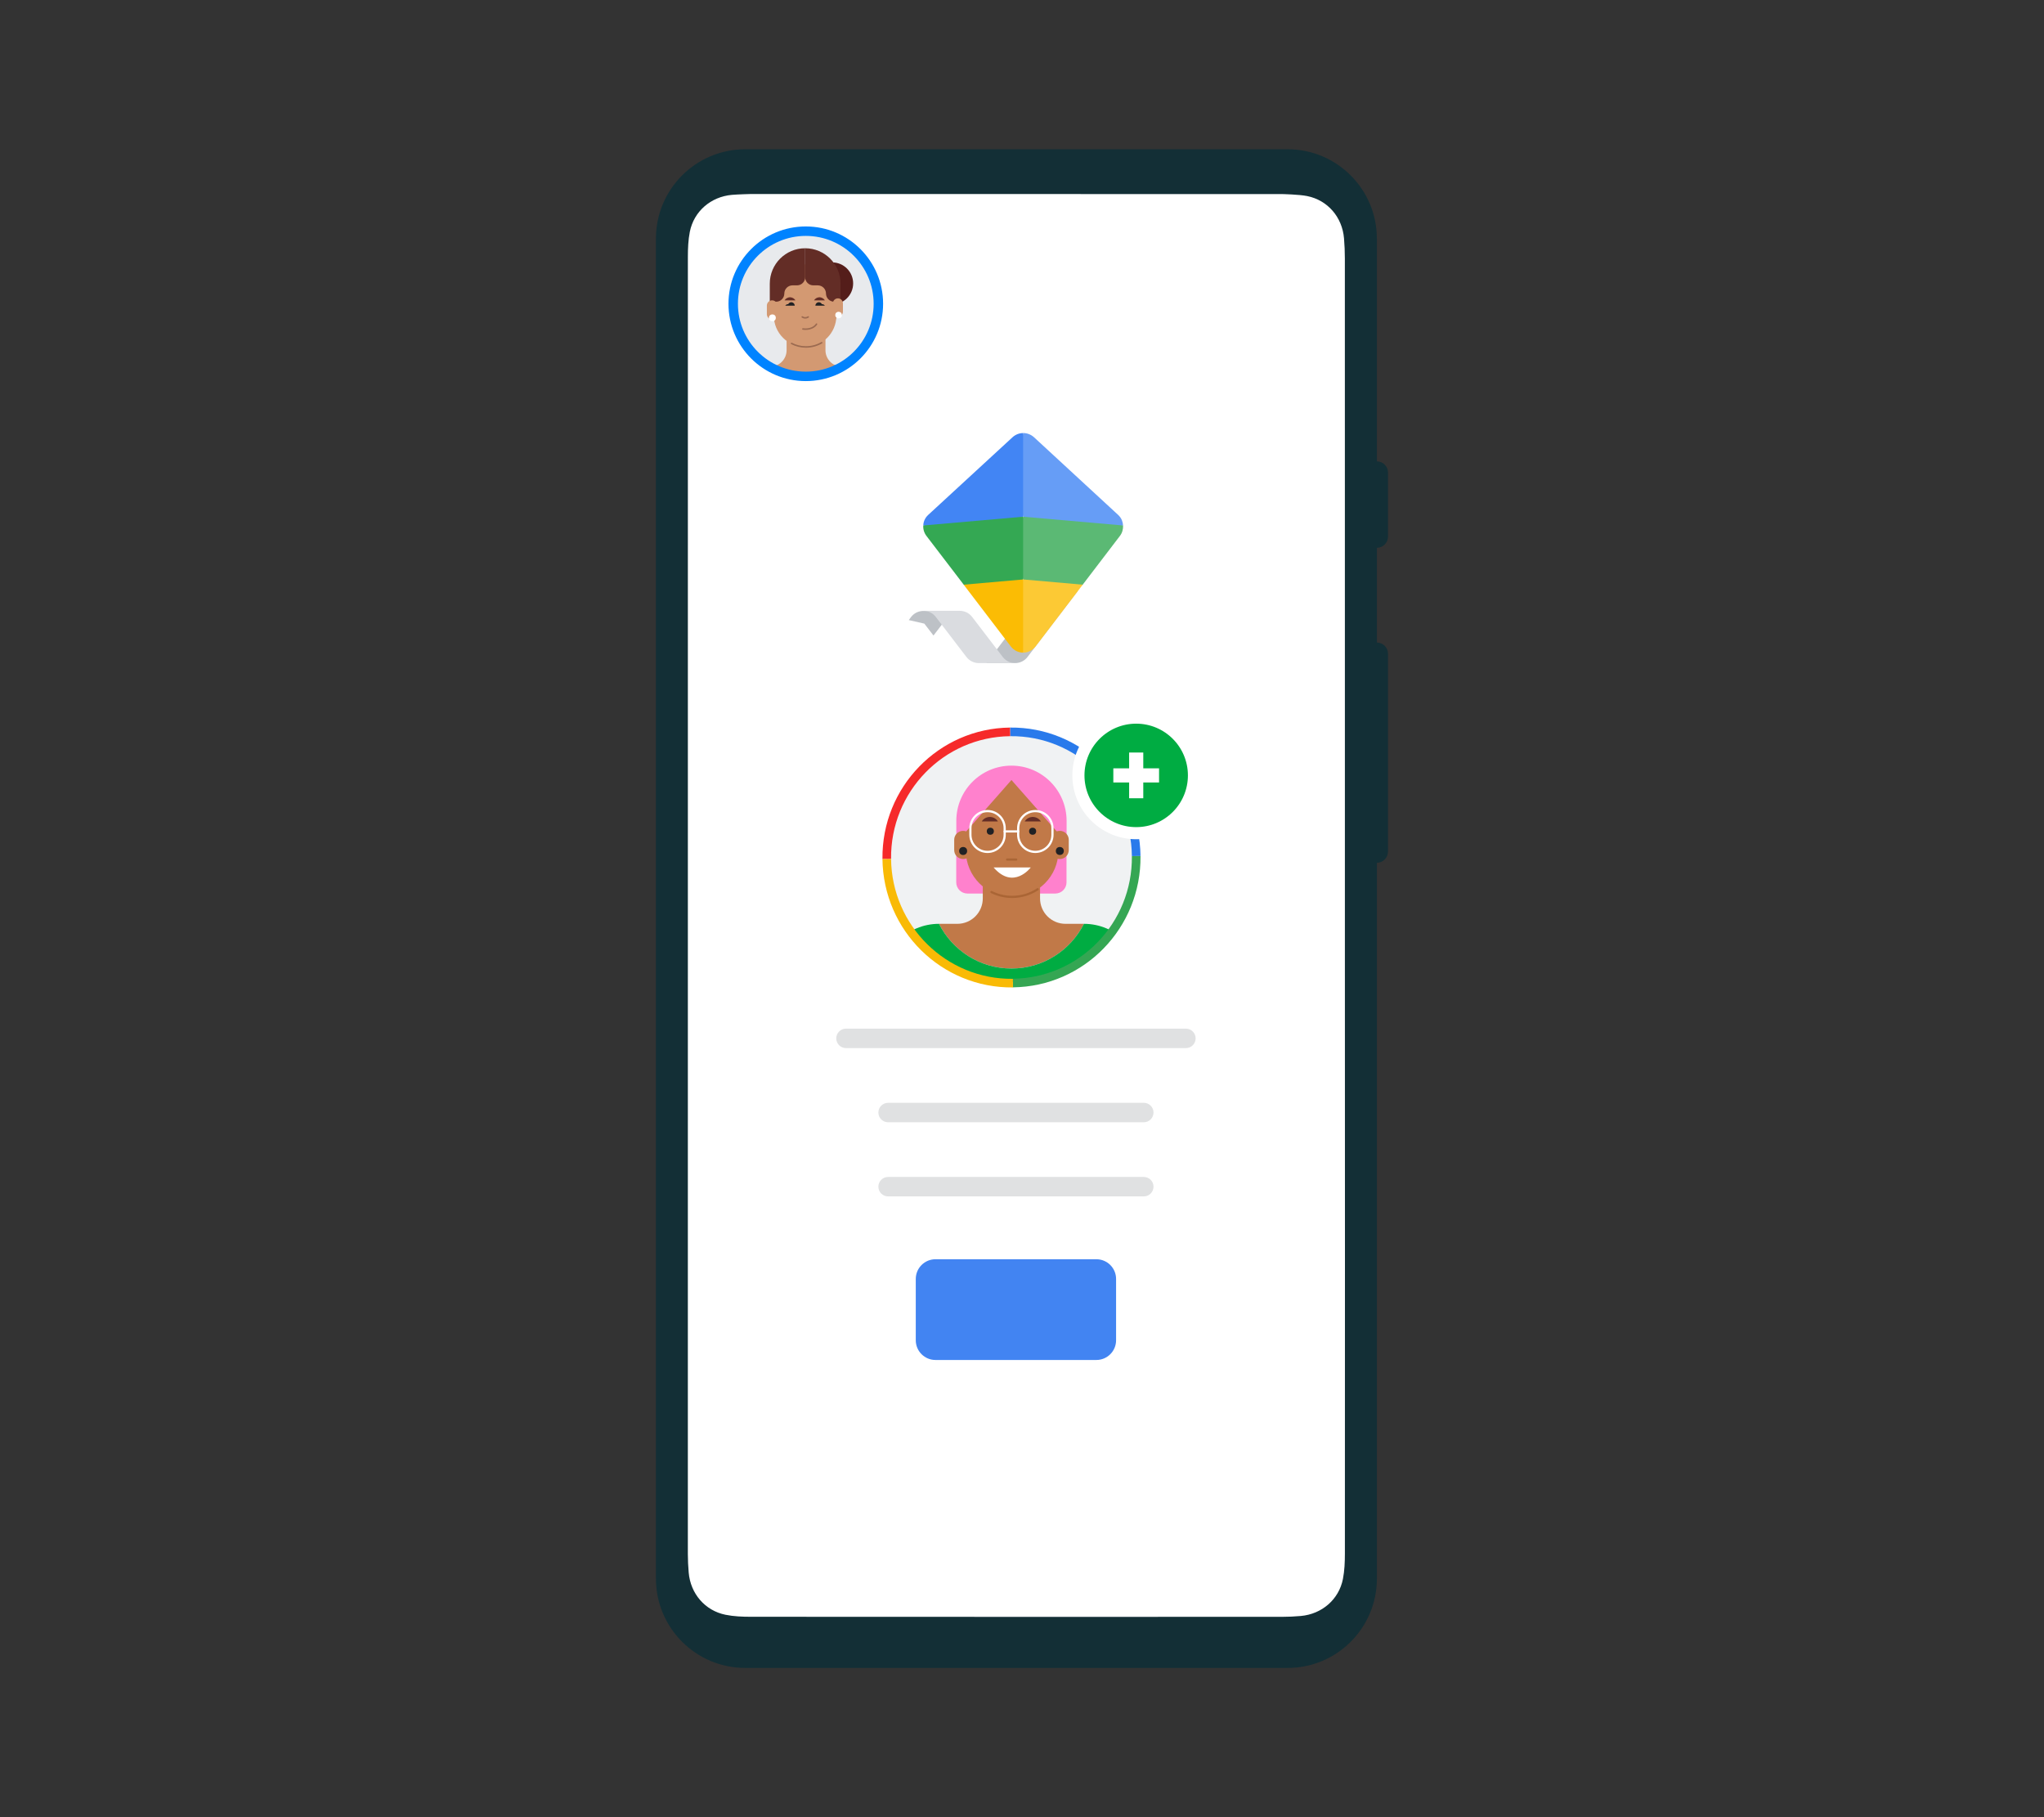 <?xml version="1.0" encoding="utf-8"?>
<!-- Generator: Adobe Illustrator 26.5.0, SVG Export Plug-In . SVG Version: 6.00 Build 0)  -->
<svg version="1.1" xmlns="http://www.w3.org/2000/svg" xmlns:xlink="http://www.w3.org/1999/xlink" x="0px" y="0px"
	 viewBox="0 0 675 600" style="enable-background:new 0 0 675 600;" xml:space="preserve">
<rect x="0" y="0" width="675" height="600" fill="#333333" stroke="none"/>
<style type="text/css">
	.st0{fill-rule:evenodd;clip-rule:evenodd;fill:#00C3E3;}
	.st1{fill:#FFFFFF;}
	.st2{fill-rule:evenodd;clip-rule:evenodd;fill:#007D84;}
	.st3{fill-rule:evenodd;clip-rule:evenodd;fill:#00A0B1;}
	.st4{fill-rule:evenodd;clip-rule:evenodd;fill:#008692;}
	.st5{fill-rule:evenodd;clip-rule:evenodd;fill:#00CFE9;}
	.st6{fill-rule:evenodd;clip-rule:evenodd;fill:#00B7CD;}
	.st7{fill-rule:evenodd;clip-rule:evenodd;fill:#C1F0F8;}
	.st8{fill-rule:evenodd;clip-rule:evenodd;fill:#4EDBEE;}
	.st9{fill-rule:evenodd;clip-rule:evenodd;fill:#8BE5F3;}
	.st10{fill-rule:evenodd;clip-rule:evenodd;fill:#DEF7FB;}
	.st11{fill:#202124;}
	.st12{fill-rule:evenodd;clip-rule:evenodd;fill:#AE32FC;}
	.st13{fill-rule:evenodd;clip-rule:evenodd;fill:#7208AE;}
	.st14{fill-rule:evenodd;clip-rule:evenodd;fill:#8016C1;}
	.st15{fill-rule:evenodd;clip-rule:evenodd;fill:#9F20EE;}
	.st16{fill-rule:evenodd;clip-rule:evenodd;fill:#8F20D5;}
	.st17{fill-rule:evenodd;clip-rule:evenodd;fill:#EDCFFF;}
	.st18{fill-rule:evenodd;clip-rule:evenodd;fill:#CF84FF;}
	.st19{fill-rule:evenodd;clip-rule:evenodd;fill:#BB52FF;}
	.st20{fill-rule:evenodd;clip-rule:evenodd;fill:#F4E6FF;}
	.st21{fill-rule:evenodd;clip-rule:evenodd;fill:#DEAAFF;}
	.st22{fill-rule:evenodd;clip-rule:evenodd;fill:#F90094;}
	.st23{fill-rule:evenodd;clip-rule:evenodd;fill:#FF52BA;}
	.st24{fill-rule:evenodd;clip-rule:evenodd;fill:#FF05A2;}
	.st25{fill-rule:evenodd;clip-rule:evenodd;fill:#AA006E;}
	.st26{fill-rule:evenodd;clip-rule:evenodd;fill:#E20086;}
	.st27{fill-rule:evenodd;clip-rule:evenodd;fill:#C80074;}
	.st28{fill-rule:evenodd;clip-rule:evenodd;fill:#FFCBE8;}
	.st29{fill-rule:evenodd;clip-rule:evenodd;fill:#FF81CD;}
	.st30{fill-rule:evenodd;clip-rule:evenodd;fill:#FFA3D7;}
	.st31{fill-rule:evenodd;clip-rule:evenodd;fill:#FFE5F3;}
	.st32{fill-rule:evenodd;clip-rule:evenodd;fill:#FF7200;}
	.st33{fill-rule:evenodd;clip-rule:evenodd;fill:#BB5B00;}
	.st34{fill-rule:evenodd;clip-rule:evenodd;fill:#E36700;}
	.st35{fill-rule:evenodd;clip-rule:evenodd;fill:#CF5E00;}
	.st36{fill-rule:evenodd;clip-rule:evenodd;fill:#F86900;}
	.st37{fill-rule:evenodd;clip-rule:evenodd;fill:#FF891C;}
	.st38{fill-rule:evenodd;clip-rule:evenodd;fill:#FFA863;}
	.st39{fill-rule:evenodd;clip-rule:evenodd;fill:#FFC394;}
	.st40{fill-rule:evenodd;clip-rule:evenodd;fill:#FFDDC4;}
	.st41{fill-rule:evenodd;clip-rule:evenodd;fill:#FFEDE0;}
	.st42{fill:#FFB900;}
	.st43{fill-rule:evenodd;clip-rule:evenodd;fill:#FFF6DC;}
	.st44{fill-rule:evenodd;clip-rule:evenodd;fill:#FFEEBC;}
	.st45{fill-rule:evenodd;clip-rule:evenodd;fill:#FFE186;}
	.st46{fill-rule:evenodd;clip-rule:evenodd;fill:#FFD448;}
	.st47{fill-rule:evenodd;clip-rule:evenodd;fill:#FFC700;}
	.st48{fill:#FFA700;}
	.st49{fill-rule:evenodd;clip-rule:evenodd;fill:#FF9400;}
	.st50{fill-rule:evenodd;clip-rule:evenodd;fill:#F98000;}
	.st51{fill-rule:evenodd;clip-rule:evenodd;fill:#F26D00;}
	.st52{fill:#00AB47;}
	.st53{fill-rule:evenodd;clip-rule:evenodd;fill:#E2F4E8;}
	.st54{fill-rule:evenodd;clip-rule:evenodd;fill:#C6EAD3;}
	.st55{fill-rule:evenodd;clip-rule:evenodd;fill:#99DBB1;}
	.st56{fill-rule:evenodd;clip-rule:evenodd;fill:#67CB8F;}
	.st57{fill:#25BB6C;}
	.st58{fill:#009031;}
	.st59{fill-rule:evenodd;clip-rule:evenodd;fill:#00822D;}
	.st60{fill-rule:evenodd;clip-rule:evenodd;fill:#007629;}
	.st61{fill-rule:evenodd;clip-rule:evenodd;fill:#006725;}
	.st62{fill:#FF0000;}
	.st63{fill-rule:evenodd;clip-rule:evenodd;fill:#FFE6E4;}
	.st64{fill-rule:evenodd;clip-rule:evenodd;fill:#FFCFCD;}
	.st65{fill-rule:evenodd;clip-rule:evenodd;fill:#FFA9A6;}
	.st66{fill-rule:evenodd;clip-rule:evenodd;fill:#FF837E;}
	.st67{fill-rule:evenodd;clip-rule:evenodd;fill:#FF5C55;}
	.st68{fill:#EB070E;}
	.st69{fill-rule:evenodd;clip-rule:evenodd;fill:#D60009;}
	.st70{fill-rule:evenodd;clip-rule:evenodd;fill:#C30000;}
	.st71{fill-rule:evenodd;clip-rule:evenodd;fill:#B30000;}
	.st72{fill:#2484FB;}
	.st73{fill-rule:evenodd;clip-rule:evenodd;fill:#E5EFFF;}
	.st74{fill-rule:evenodd;clip-rule:evenodd;fill:#CDE2FF;}
	.st75{fill-rule:evenodd;clip-rule:evenodd;fill:#A6CAFD;}
	.st76{fill-rule:evenodd;clip-rule:evenodd;fill:#7FB3FD;}
	.st77{fill-rule:evenodd;clip-rule:evenodd;fill:#559CFC;}
	.st78{fill:#0073EF;}
	.st79{fill-rule:evenodd;clip-rule:evenodd;fill:#0067D8;}
	.st80{fill-rule:evenodd;clip-rule:evenodd;fill:#005AC2;}
	.st81{fill-rule:evenodd;clip-rule:evenodd;fill:#004EAB;}
	.st82{fill:#5E6369;}
	.st83{fill:#F7F8F9;}
	.st84{fill:#F0F2F3;}
	.st85{fill:#E7E9EC;}
	.st86{fill:#D9DBDF;}
	.st87{fill:#BBC0C6;}
	.st88{fill:#989FA6;}
	.st89{fill:#7F858B;}
	.st90{fill:#3B4043;}
	.st91{fill:#BDC0C5;}
	.st92{fill:#F0F2F3;fill-opacity:0.87;}
	.st93{fill:#FD9598;}
	.st94{fill:#606060;}
	.st95{fill:#FD0000;}
	.st96{fill:#50A26A;stroke:#EDBB43;stroke-width:12;stroke-miterlimit:10;}
	.st97{fill:#74BA91;}
	.st98{fill:#77BC93;}
	.st99{fill:url(#SVGID_1_);}
	.st100{fill:#589BFC;}
	.st101{fill:#34A853;stroke:#EDBB43;stroke-width:12;stroke-miterlimit:10;}
	.st102{fill:url(#SVGID_00000062879017640656642120000016074015791292814008_);}
	.st103{clip-path:url(#XMLID_00000052810320482557947120000008201648129706115240_);}
	
		.st104{clip-path:url(#XMLID_00000035519496719573244760000007331872262208319918_);fill:none;stroke:#EA8600;stroke-width:2.044;stroke-linecap:round;stroke-linejoin:round;stroke-miterlimit:10;}
	.st105{fill:#D39972;}
	
		.st106{clip-path:url(#XMLID_00000052810320482557947120000008201648129706115240_);fill:none;stroke:#9B6A50;stroke-width:2.044;stroke-linecap:round;stroke-linejoin:round;stroke-miterlimit:10;}
	.st107{clip-path:url(#XMLID_00000052810320482557947120000008201648129706115240_);fill:#D39972;}
	.st108{fill:none;stroke:#9B6A50;stroke-width:3.521;stroke-linecap:round;stroke-linejoin:round;stroke-miterlimit:10;}
	
		.st109{clip-path:url(#XMLID_00000052810320482557947120000008201648129706115240_);fill:none;stroke:#9B6A50;stroke-width:3.521;stroke-linecap:round;stroke-linejoin:round;stroke-miterlimit:10;}
	.st110{clip-path:url(#XMLID_00000052810320482557947120000008201648129706115240_);fill:#202124;}
	.st111{fill:none;stroke:#297AEB;stroke-width:10.197;stroke-miterlimit:10;}
	.st112{fill:none;stroke:#35A653;stroke-width:10.197;stroke-miterlimit:10;}
	.st113{fill:none;stroke:#F9BA05;stroke-width:10.197;stroke-miterlimit:10;}
	.st114{fill:none;stroke:#F62A2A;stroke-width:10.197;stroke-miterlimit:10;}
	.st115{clip-path:url(#XMLID_00000064322729666042163320000017738864899358527904_);}
	
		.st116{clip-path:url(#XMLID_00000039092044222872872230000004059600830942252980_);fill:none;stroke:#EA8600;stroke-width:0.826;stroke-linecap:round;stroke-linejoin:round;stroke-miterlimit:10;}
	
		.st117{clip-path:url(#XMLID_00000064322729666042163320000017738864899358527904_);fill:none;stroke:#9B6A50;stroke-width:0.826;stroke-linecap:round;stroke-linejoin:round;stroke-miterlimit:10;}
	.st118{clip-path:url(#XMLID_00000064322729666042163320000017738864899358527904_);fill:#D39972;}
	.st119{fill:none;stroke:#9B6A50;stroke-width:1.423;stroke-linecap:round;stroke-linejoin:round;stroke-miterlimit:10;}
	
		.st120{clip-path:url(#XMLID_00000064322729666042163320000017738864899358527904_);fill:none;stroke:#9B6A50;stroke-width:1.423;stroke-linecap:round;stroke-linejoin:round;stroke-miterlimit:10;}
	.st121{clip-path:url(#XMLID_00000064322729666042163320000017738864899358527904_);fill:#202124;}
	.st122{clip-path:url(#XMLID_00000114063165651685080660000016444931396646970530_);}
	
		.st123{clip-path:url(#XMLID_00000127735852518364760380000009521562328130664093_);fill:none;stroke:#EA8600;stroke-width:0.776;stroke-linecap:round;stroke-linejoin:round;stroke-miterlimit:10;}
	
		.st124{clip-path:url(#XMLID_00000114063165651685080660000016444931396646970530_);fill:none;stroke:#9B6A50;stroke-width:0.776;stroke-linecap:round;stroke-linejoin:round;stroke-miterlimit:10;}
	.st125{clip-path:url(#XMLID_00000114063165651685080660000016444931396646970530_);fill:#D39972;}
	.st126{fill:none;stroke:#9B6A50;stroke-width:1.338;stroke-linecap:round;stroke-linejoin:round;stroke-miterlimit:10;}
	
		.st127{clip-path:url(#XMLID_00000114063165651685080660000016444931396646970530_);fill:none;stroke:#9B6A50;stroke-width:1.338;stroke-linecap:round;stroke-linejoin:round;stroke-miterlimit:10;}
	.st128{clip-path:url(#XMLID_00000114063165651685080660000016444931396646970530_);fill:#202124;}
	.st129{fill:#FF81CD;}
	.st130{fill:none;stroke:#FF52BA;stroke-width:21;stroke-miterlimit:10;}
	.st131{fill:#FBBC04;}
	.st132{fill:#F9A7DC;}
	.st133{fill:#E0E1E2;}
	.st134{clip-path:url(#XMLID_00000063630453660683691910000017214114713277054635_);fill:#FF81CD;}
	.st135{clip-path:url(#XMLID_00000063630453660683691910000017214114713277054635_);}
	
		.st136{clip-path:url(#XMLID_00000115501655838975796610000010676019045255639211_);fill:#FFD448;stroke:#3B4043;stroke-miterlimit:10;}
	
		.st137{clip-path:url(#XMLID_00000063630453660683691910000017214114713277054635_);fill:#FFD448;stroke:#FFFFFF;stroke-width:0.509;stroke-miterlimit:10;}
	.st138{fill:none;stroke:#FF52BA;stroke-width:1.192;stroke-linecap:round;stroke-linejoin:round;stroke-miterlimit:10;}
	.st139{fill:#F769B7;}
	.st140{clip-path:url(#XMLID_00000163767614045362134370000002151683966058775707_);fill:#FFFFFF;}
	.st141{fill:none;stroke:#E0E1E2;stroke-width:2;stroke-linecap:round;stroke-linejoin:round;stroke-dasharray:0,9.858;}
	.st142{fill:none;stroke:#E0E1E2;stroke-width:5;stroke-linecap:round;stroke-linejoin:round;stroke-miterlimit:10;}
	.st143{clip-path:url(#SVGID_00000020363431340094929810000011885029659756619670_);fill:#D39972;}
	.st144{clip-path:url(#SVGID_00000020363431340094929810000011885029659756619670_);}
	.st145{fill:#0083FF;}
	.st146{fill:none;}
	.st147{fill:#FFCBCA;}
	.st148{clip-path:url(#SVGID_00000134943673532592900630000013850493646215518641_);}
	.st149{fill:#9B6A50;}
	.st150{fill:#0067D8;}
	.st151{clip-path:url(#SVGID_00000085224154597126549770000013783733917718866110_);}
	
		.st152{clip-path:url(#SVGID_00000020363431340094929810000011885029659756619670_);fill:none;stroke:#9B6A50;stroke-width:1.68;stroke-linecap:round;stroke-linejoin:round;stroke-miterlimit:10;}
	
		.st153{clip-path:url(#SVGID_00000020363431340094929810000011885029659756619670_);fill:none;stroke:#9B6A50;stroke-width:1.832;stroke-linecap:round;stroke-linejoin:round;stroke-miterlimit:10;}
	.st154{clip-path:url(#SVGID_00000020363431340094929810000011885029659756619670_);fill:#202124;}
	.st155{clip-path:url(#SVGID_00000020363431340094929810000011885029659756619670_);fill:#632D26;}
	.st156{clip-path:url(#SVGID_00000020363431340094929810000011885029659756619670_);fill:#541D1A;}
	.st157{clip-path:url(#SVGID_00000020363431340094929810000011885029659756619670_);fill:#FFFFFF;}
	.st158{fill-rule:evenodd;clip-rule:evenodd;fill:#132F36;}
	.st159{clip-path:url(#XMLID_00000136392257256193398000000002479415931355856044_);}
	.st160{clip-path:url(#XMLID_00000183952338939683173390000002757611812393376909_);}
	.st161{fill:#132F36;}
	.st162{fill:#8AB4F8;}
	.st163{fill:#A6C4F6;}
	.st164{clip-path:url(#XMLID_00000056395642840840096960000001804767468735373969_);}
	
		.st165{clip-path:url(#XMLID_00000122679198662485482210000005616549809104214712_);fill:none;stroke:#EA8600;stroke-width:2.563;stroke-linecap:round;stroke-linejoin:round;stroke-miterlimit:10;}
	
		.st166{clip-path:url(#XMLID_00000056395642840840096960000001804767468735373969_);fill:none;stroke:#9B6A50;stroke-width:2.563;stroke-linecap:round;stroke-linejoin:round;stroke-miterlimit:10;}
	.st167{clip-path:url(#XMLID_00000056395642840840096960000001804767468735373969_);fill:#D39972;}
	.st168{fill:none;stroke:#9B6A50;stroke-width:4.417;stroke-linecap:round;stroke-linejoin:round;stroke-miterlimit:10;}
	
		.st169{clip-path:url(#XMLID_00000056395642840840096960000001804767468735373969_);fill:none;stroke:#9B6A50;stroke-width:4.417;stroke-linecap:round;stroke-linejoin:round;stroke-miterlimit:10;}
	.st170{clip-path:url(#XMLID_00000056395642840840096960000001804767468735373969_);fill:#632D26;}
	.st171{clip-path:url(#XMLID_00000056395642840840096960000001804767468735373969_);fill:#202124;}
	.st172{fill:#632D26;}
	.st173{fill:none;stroke:#297AEB;stroke-width:12.767;stroke-miterlimit:10;}
	.st174{fill:none;stroke:#35A653;stroke-width:12.767;stroke-miterlimit:10;}
	.st175{fill:none;stroke:#F9BA05;stroke-width:12.767;stroke-miterlimit:10;}
	.st176{fill:none;stroke:#F62A2A;stroke-width:12.767;stroke-miterlimit:10;}
	.st177{clip-path:url(#XMLID_00000127752664757515482290000006022226337268922500_);}
	
		.st178{clip-path:url(#XMLID_00000132081533992587017600000016210581187999696533_);fill:none;stroke:#EA8600;stroke-width:2.563;stroke-linecap:round;stroke-linejoin:round;stroke-miterlimit:10;}
	
		.st179{clip-path:url(#XMLID_00000127752664757515482290000006022226337268922500_);fill:none;stroke:#9B6A50;stroke-width:2.563;stroke-linecap:round;stroke-linejoin:round;stroke-miterlimit:10;}
	.st180{clip-path:url(#XMLID_00000127752664757515482290000006022226337268922500_);fill:#D39972;}
	
		.st181{clip-path:url(#XMLID_00000127752664757515482290000006022226337268922500_);fill:none;stroke:#9B6A50;stroke-width:4.417;stroke-linecap:round;stroke-linejoin:round;stroke-miterlimit:10;}
	.st182{clip-path:url(#XMLID_00000127752664757515482290000006022226337268922500_);fill:#632D26;}
	.st183{clip-path:url(#XMLID_00000127752664757515482290000006022226337268922500_);fill:#202124;}
	.st184{fill:none;stroke:#FFB900;stroke-width:9.363;stroke-linecap:round;stroke-linejoin:round;stroke-miterlimit:10;}
	.st185{display:none;fill:#634A39;}
	.st186{fill:none;stroke:#B27350;stroke-width:0.25;stroke-miterlimit:10;}
	.st187{fill:#3C4043;}
	.st188{fill:#541D1A;}
	
		.st189{clip-path:url(#SVGID_00000135683419076765135370000017270971182642880691_);fill:none;stroke:#9B6A50;stroke-width:2.15;stroke-linecap:round;stroke-linejoin:round;stroke-miterlimit:10;}
	.st190{clip-path:url(#SVGID_00000136407615053158065850000000306057764140467132_);fill:#632D26;}
	.st191{clip-path:url(#SVGID_00000009556768240016779490000017780084022384288903_);fill:#632D26;}
	.st192{clip-path:url(#SVGID_00000010297448840984611380000003527847933847151246_);fill:#202124;}
	.st193{clip-path:url(#SVGID_00000124875649141865604050000010893450337729087364_);fill:#202124;}
	.st194{clip-path:url(#SVGID_00000106132258215224437100000001550963072462581150_);fill:#FFFFFF;}
	.st195{fill:none;stroke:#9B6A50;stroke-width:2.15;stroke-linecap:round;stroke-linejoin:round;stroke-miterlimit:10;}
	.st196{fill:#C17948;}
	.st197{fill:none;stroke:#1A73E8;stroke-width:2.816;stroke-linecap:round;stroke-linejoin:round;stroke-miterlimit:10;}
	.st198{fill:none;stroke:#AA6535;stroke-width:2.22;stroke-linecap:round;stroke-linejoin:round;stroke-miterlimit:10;}
	.st199{fill:#0084FF;}
	.st200{fill:#FFDBBF;}
	.st201{fill:none;stroke:#E4AE8C;stroke-width:0.25;stroke-miterlimit:10;}
	.st202{fill:#E1F5FE;}
	.st203{fill:#4285F4;}
	.st204{fill:#BDC1C6;}
	.st205{fill:#34A853;}
	.st206{fill:#DADCE0;}
	.st207{fill:#669DF6;}
	.st208{fill:#5BB974;}
	.st209{fill:#FCC934;}
	.st210{fill:none;stroke:#989898;stroke-width:2;stroke-linecap:round;stroke-linejoin:round;stroke-miterlimit:10;}
	.st211{fill:none;stroke:#4D4D4D;stroke-width:2;stroke-linecap:round;stroke-linejoin:round;stroke-miterlimit:10;}
	.st212{fill:none;stroke:#1565C0;stroke-width:0.214;stroke-linecap:round;stroke-linejoin:round;stroke-miterlimit:10;}
	.st213{clip-path:url(#XMLID_00000010269210069533978430000007539681445997743039_);fill:#7E848B;}
	.st214{fill:#969EA6;}
	.st215{fill:#FFFFFF;stroke:#397DBF;stroke-width:10;stroke-linecap:round;stroke-linejoin:round;stroke-miterlimit:10;}
	.st216{fill:none;stroke:#397DBF;stroke-width:10;stroke-linecap:round;stroke-linejoin:round;stroke-miterlimit:10;}
	.st217{fill:#EC1C24;}
	.st218{fill:none;stroke:#DADBDF;stroke-width:7;stroke-linecap:round;stroke-linejoin:round;stroke-dasharray:10.078,20.156;}
	.st219{fill:#FFFFFF;stroke:#397DBF;stroke-width:5;stroke-linejoin:round;stroke-miterlimit:10;}
	.st220{fill:#FFFFFF;stroke:#397DBF;stroke-width:5;stroke-linecap:round;stroke-linejoin:round;stroke-miterlimit:10;}
	.st221{fill:none;stroke:#DADBDF;stroke-width:7;stroke-linecap:round;stroke-linejoin:round;stroke-dasharray:10.126,20.252;}
	.st222{fill:#00AC42;}
	.st223{fill:none;stroke:#FFB900;stroke-width:4;stroke-linecap:round;stroke-linejoin:round;stroke-miterlimit:10;}
	.st224{fill:#2C81FA;}
	.st225{fill:#CECECE;}
	.st226{clip-path:url(#XMLID_00000098939948902247401090000012391498101238510726_);}
	.st227{fill:none;stroke:#FFB900;stroke-width:3.649;stroke-linecap:round;stroke-linejoin:round;stroke-miterlimit:10;}
	.st228{fill:none;stroke:#1E8E3E;stroke-width:3.649;stroke-linecap:round;stroke-linejoin:round;stroke-miterlimit:10;}
	.st229{fill:none;stroke:#AA6535;stroke-width:2.63;stroke-linecap:round;stroke-linejoin:round;stroke-miterlimit:10;}
	.st230{fill:none;stroke:#AA6535;stroke-width:3.004;stroke-linecap:round;stroke-linejoin:round;stroke-miterlimit:10;}
	.st231{fill:none;stroke:#FFFFFF;stroke-width:3.004;stroke-linecap:round;stroke-linejoin:round;stroke-miterlimit:10;}
	.st232{clip-path:url(#XMLID_00000149365757300430203950000006057153853537393849_);fill:#FFFFFF;}
	.st233{clip-path:url(#XMLID_00000061469783461547029240000007476069846039135369_);fill:#FFFFFF;}
	.st234{clip-path:url(#SVGID_00000036236480322496534070000017615259723444625071_);}
	.st235{fill:none;stroke:#185ABC;stroke-width:0.392;stroke-linecap:round;stroke-linejoin:round;stroke-miterlimit:10;}
	.st236{fill:#491D1A;}
	.st237{clip-path:url(#XMLID_00000172412849871358975220000012870353802658574223_);fill:#632D26;}
	.st238{clip-path:url(#XMLID_00000172412849871358975220000012870353802658574223_);fill:#202124;}
	.st239{clip-path:url(#XMLID_00000172412849871358975220000012870353802658574223_);}
	.st240{fill:none;stroke:#9B6A50;stroke-linecap:round;stroke-linejoin:round;stroke-miterlimit:10;}
	.st241{fill:none;stroke:#9B6A50;stroke-width:0.75;stroke-linecap:round;stroke-linejoin:round;stroke-miterlimit:10;}
	.st242{fill:none;stroke:#202124;stroke-linecap:round;stroke-linejoin:round;stroke-miterlimit:10;}
	.st243{fill:none;stroke:#EA8600;stroke-width:0.232;stroke-miterlimit:10;}
	.st244{fill:none;stroke:#0067D8;stroke-linecap:round;stroke-linejoin:round;stroke-miterlimit:10;}
	.st245{fill:none;stroke:#0067D8;stroke-miterlimit:10;}
	.st246{fill:#F62A2A;}
	.st247{clip-path:url(#XMLID_00000109735839642470711550000002148482085464146579_);fill:#FFFFFF;}
	.st248{fill:#4282F2;}
	.st249{fill:#35A653;}
	.st250{fill:#F9BA08;}
	.st251{fill:#E84336;}
	.st252{fill:#FAFBFC;stroke:#4282F2;stroke-width:6;stroke-miterlimit:10;}
	.st253{clip-path:url(#SVGID_00000111170247545431018250000009335195886498379926_);}
	.st254{fill:#E84436;}
	.st255{fill:#02AA47;}
	.st256{fill:#FDFDFC;}
	.st257{fill:#FDB803;}
	.st258{fill:#FCFCFC;}
	.st259{fill:#4284F2;}
	.st260{fill:#FFFFFF;stroke:#E7E7E7;stroke-width:3;stroke-miterlimit:10;}
	.st261{fill:#5D636B;}
	.st262{clip-path:url(#XMLID_00000068672105271308599340000004875395108364067729_);fill:#FFFFFF;}
	.st263{clip-path:url(#XMLID_00000013188553577313335630000017534404471130996876_);fill:#FFFFFF;}
	.st264{clip-path:url(#XMLID_00000132768173127601099790000004930288988144268978_);}
	.st265{clip-path:url(#XMLID_00000142856253665827350740000018288053523060011662_);}
	
		.st266{clip-path:url(#XMLID_00000168824150663752164630000016749491666665409947_);fill:none;stroke:#EA8600;stroke-width:1.101;stroke-linecap:round;stroke-linejoin:round;stroke-miterlimit:10;}
	
		.st267{clip-path:url(#XMLID_00000142856253665827350740000018288053523060011662_);fill:none;stroke:#9B6A50;stroke-width:1.101;stroke-linecap:round;stroke-linejoin:round;stroke-miterlimit:10;}
	.st268{clip-path:url(#XMLID_00000142856253665827350740000018288053523060011662_);fill:#D39972;}
	.st269{fill:none;stroke:#9B6A50;stroke-width:1.898;stroke-linecap:round;stroke-linejoin:round;stroke-miterlimit:10;}
	
		.st270{clip-path:url(#XMLID_00000142856253665827350740000018288053523060011662_);fill:none;stroke:#9B6A50;stroke-width:1.898;stroke-linecap:round;stroke-linejoin:round;stroke-miterlimit:10;}
	.st271{clip-path:url(#XMLID_00000142856253665827350740000018288053523060011662_);fill:#632D26;}
	.st272{clip-path:url(#XMLID_00000142856253665827350740000018288053523060011662_);fill:#202124;}
	.st273{clip-path:url(#XMLID_00000054953006955325901170000017386613808912201128_);}
	
		.st274{clip-path:url(#XMLID_00000046338356367221435290000015823091357155000481_);fill:none;stroke:#EA8600;stroke-width:1.464;stroke-linecap:round;stroke-linejoin:round;stroke-miterlimit:10;}
	
		.st275{clip-path:url(#XMLID_00000054953006955325901170000017386613808912201128_);fill:none;stroke:#9B6A50;stroke-width:1.464;stroke-linecap:round;stroke-linejoin:round;stroke-miterlimit:10;}
	.st276{clip-path:url(#XMLID_00000054953006955325901170000017386613808912201128_);fill:#D39972;}
	.st277{fill:none;stroke:#9B6A50;stroke-width:2.522;stroke-linecap:round;stroke-linejoin:round;stroke-miterlimit:10;}
	
		.st278{clip-path:url(#XMLID_00000054953006955325901170000017386613808912201128_);fill:none;stroke:#9B6A50;stroke-width:2.522;stroke-linecap:round;stroke-linejoin:round;stroke-miterlimit:10;}
	.st279{clip-path:url(#XMLID_00000054953006955325901170000017386613808912201128_);fill:#202124;}
	.st280{fill:#F1F3F4;}
	.st281{clip-path:url(#SVGID_00000112600458304063577110000003060379279091652261_);fill:#3C4043;}
	.st282{fill:url(#SVGID_00000005956031931001397080000008539653076448565397_);}
	.st283{opacity:0.3;clip-path:url(#XMLID_00000012438259133881927060000015857667708808216732_);fill:#AECBFA;}
	.st284{opacity:0.3;clip-path:url(#XMLID_00000012438259133881927060000015857667708808216732_);fill:#4285F4;}
	.st285{fill:#EEF0F1;}
	.st286{fill:#757575;}
	.st287{fill:#939BA3;}
	.st288{fill:#D9D9D9;}
	.st289{clip-path:url(#XMLID_00000177443534227673577570000000376815785808011938_);fill:#FF81CD;}
	.st290{clip-path:url(#XMLID_00000177443534227673577570000000376815785808011938_);}
	.st291{fill:none;stroke:#AA6535;stroke-width:0.867;stroke-linecap:round;stroke-linejoin:round;stroke-miterlimit:10;}
	.st292{clip-path:url(#XMLID_00000177443534227673577570000000376815785808011938_);fill:#C17948;}
	.st293{clip-path:url(#XMLID_00000177443534227673577570000000376815785808011938_);fill:#202124;}
	.st294{fill:none;stroke:#FFFFFF;stroke-width:0.867;stroke-linecap:round;stroke-linejoin:round;stroke-miterlimit:10;}
	.st295{fill:none;stroke:#E66666;stroke-width:1.003;stroke-linecap:round;stroke-linejoin:round;stroke-miterlimit:10;}
	.st296{clip-path:url(#XMLID_00000138563441012458147460000000138118261154452370_);}
	.st297{clip-path:url(#XMLID_00000090260197931365858420000010623621050972311427_);}
	.st298{fill:none;stroke:#FFB900;stroke-width:3.343;stroke-linecap:round;stroke-linejoin:round;stroke-miterlimit:10;}
	.st299{fill:#FFF0CF;}
	.st300{fill:none;stroke:#BA850F;stroke-miterlimit:10;}
	.st301{fill:#ED9DDC;}
	.st302{fill:#AFAFAF;}
	.st303{clip-path:url(#XMLID_00000112626178303065021340000000343371125381829259_);fill:#BBC0C6;}
	.st304{clip-path:url(#SVGID_00000157274754401133980230000001235433721374702466_);}
	.st305{enable-background:new    ;}
	.st306{fill:#F1F2F3;}
	.st307{fill:#DADBDF;}
	.st308{fill:none;stroke:#4282F2;stroke-width:2;stroke-linecap:round;stroke-linejoin:round;stroke-miterlimit:10;}
	.st309{clip-path:url(#XMLID_00000156585155288632911670000013317455008212645527_);}
	.st310{fill:url(#SVGID_00000010292852529290027470000000007978922157750697_);}
	.st311{fill:#E84335;}
	.st312{fill:#F9BA05;}
	.st313{fill:none;stroke:#297AEB;stroke-width:8.4;stroke-miterlimit:10;}
	.st314{fill:none;stroke:#35A653;stroke-width:8.4;stroke-miterlimit:10;}
	.st315{fill:none;stroke:#F9BA05;stroke-width:8.4;stroke-miterlimit:10;}
	.st316{fill:none;stroke:#F62A2A;stroke-width:8.4;stroke-miterlimit:10;}
	.st317{clip-path:url(#XMLID_00000124879609613782963320000008867312287710272645_);}
	
		.st318{clip-path:url(#XMLID_00000096758054264765321100000014543858648466377658_);fill:none;stroke:#EA8600;stroke-width:0.617;stroke-linecap:round;stroke-linejoin:round;stroke-miterlimit:10;}
	
		.st319{clip-path:url(#XMLID_00000124879609613782963320000008867312287710272645_);fill:none;stroke:#9B6A50;stroke-width:0.617;stroke-linecap:round;stroke-linejoin:round;stroke-miterlimit:10;}
	.st320{clip-path:url(#XMLID_00000124879609613782963320000008867312287710272645_);fill:#D39972;}
	.st321{fill:none;stroke:#9B6A50;stroke-width:1.063;stroke-linecap:round;stroke-linejoin:round;stroke-miterlimit:10;}
	
		.st322{clip-path:url(#XMLID_00000124879609613782963320000008867312287710272645_);fill:none;stroke:#9B6A50;stroke-width:1.063;stroke-linecap:round;stroke-linejoin:round;stroke-miterlimit:10;}
	.st323{clip-path:url(#XMLID_00000124879609613782963320000008867312287710272645_);fill:#202124;}
	.st324{fill:none;stroke:#1A73E8;stroke-width:2.481;stroke-linecap:round;stroke-linejoin:round;stroke-miterlimit:10;}
	
		.st325{clip-path:url(#SVGID_00000136373619657070621870000000881317873512157629_);fill:none;stroke:#9B6A50;stroke-width:1.894;stroke-linecap:round;stroke-linejoin:round;stroke-miterlimit:10;}
	.st326{clip-path:url(#SVGID_00000070836371153578251780000001614726367169758383_);fill:#632D26;}
	.st327{clip-path:url(#SVGID_00000170964002316126624590000012435814350881303214_);fill:#632D26;}
	.st328{clip-path:url(#SVGID_00000092456022304099482040000017168405929970375594_);fill:#202124;}
	.st329{clip-path:url(#SVGID_00000132775984112048313910000005595232538964045738_);fill:#202124;}
	.st330{clip-path:url(#SVGID_00000106109143816348362840000003690657366738525842_);fill:#FFFFFF;}
	.st331{fill:none;stroke:#9B6A50;stroke-width:1.894;stroke-linecap:round;stroke-linejoin:round;stroke-miterlimit:10;}
	.st332{fill:none;stroke:#AA6535;stroke-width:1.956;stroke-linecap:round;stroke-linejoin:round;stroke-miterlimit:10;}
	.st333{clip-path:url(#XMLID_00000050657590009764411850000005117124953510675097_);}
	.st334{fill:none;stroke:#9B6A50;stroke-width:2.28;stroke-linecap:round;stroke-linejoin:round;stroke-miterlimit:10;}
	
		.st335{clip-path:url(#SVGID_00000109711760299685050070000005819441985219483538_);fill:none;stroke:#1E8E3E;stroke-width:2.951;stroke-linecap:round;stroke-linejoin:round;stroke-miterlimit:10;}
	
		.st336{clip-path:url(#SVGID_00000017510313118521899830000004781190247783451549_);fill:none;stroke:#1E8E3E;stroke-width:2.951;stroke-linecap:round;stroke-linejoin:round;stroke-miterlimit:10;}
	
		.st337{clip-path:url(#SVGID_00000148640200541934692430000003589904782331829383_);fill:none;stroke:#1E8E3E;stroke-width:2.951;stroke-linecap:round;stroke-linejoin:round;stroke-miterlimit:10;}
	.st338{fill:none;stroke:#1E8E3E;stroke-width:2.951;stroke-linecap:round;stroke-linejoin:round;stroke-miterlimit:10;}
	.st339{fill:none;stroke:#9B6A50;stroke-width:2.46;stroke-linecap:round;stroke-linejoin:round;stroke-miterlimit:10;}
	.st340{fill:none;stroke:#EA8600;stroke-width:2.28;stroke-linecap:round;stroke-linejoin:round;stroke-miterlimit:10;}
	.st341{fill:none;stroke:#202124;stroke-width:1.458;stroke-miterlimit:10;}
	.st342{fill:#D09C77;}
	.st343{fill:none;stroke:#EA8600;stroke-width:1.966;stroke-miterlimit:10;}
	.st344{fill:none;stroke:#1A73E8;stroke-width:1.5;stroke-linecap:round;stroke-linejoin:round;stroke-miterlimit:10;}
	.st345{clip-path:url(#XMLID_00000099639853930375632710000009513701872900389813_);fill:#632D26;}
	.st346{clip-path:url(#XMLID_00000099639853930375632710000009513701872900389813_);fill:#202124;}
	.st347{clip-path:url(#XMLID_00000099639853930375632710000009513701872900389813_);}
	.st348{clip-path:url(#XMLID_00000013189306440977399620000015992633037801774525_);}
	.st349{fill:#D7D9DD;}
	.st350{fill:#AD4E3E;}
	
		.st351{clip-path:url(#XMLID_00000013189306440977399620000015992633037801774525_);fill:#FDB704;stroke:#FD9101;stroke-width:1.233;stroke-linecap:round;stroke-miterlimit:10;}
	.st352{clip-path:url(#XMLID_00000013189306440977399620000015992633037801774525_);fill:#632D26;}
	.st353{clip-path:url(#XMLID_00000013189306440977399620000015992633037801774525_);fill:#541D1A;}
	.st354{clip-path:url(#XMLID_00000013189306440977399620000015992633037801774525_);fill:#0083FF;}
	.st355{clip-path:url(#XMLID_00000013189306440977399620000015992633037801774525_);fill:#D39972;}
	
		.st356{clip-path:url(#XMLID_00000150093738144898592450000007706185561757801629_);fill:none;stroke:#9B6A50;stroke-width:0.495;stroke-linecap:round;stroke-linejoin:round;stroke-miterlimit:10;}
	.st357{clip-path:url(#XMLID_00000150093738144898592450000007706185561757801629_);fill:#632D26;}
	.st358{clip-path:url(#XMLID_00000150093738144898592450000007706185561757801629_);fill:#202124;}
	
		.st359{clip-path:url(#XMLID_00000013189306440977399620000015992633037801774525_);fill:none;stroke:#9B6A50;stroke-width:0.495;stroke-linecap:round;stroke-linejoin:round;stroke-miterlimit:10;}
	.st360{clip-path:url(#XMLID_00000013189306440977399620000015992633037801774525_);fill:#202124;}
	.st361{clip-path:url(#XMLID_00000013189306440977399620000015992633037801774525_);fill:#FFFFFF;}
	.st362{clip-path:url(#XMLID_00000005984193427357594950000012892893617902781089_);fill:#FFFFFF;}
	.st363{clip-path:url(#XMLID_00000068637534763286653540000008720472496459344276_);fill:#FF81CD;}
	.st364{clip-path:url(#XMLID_00000068637534763286653540000008720472496459344276_);}
	.st365{fill:none;stroke:#AA6535;stroke-width:0.523;stroke-linecap:round;stroke-linejoin:round;stroke-miterlimit:10;}
	.st366{clip-path:url(#XMLID_00000068637534763286653540000008720472496459344276_);fill:#C17948;}
	.st367{clip-path:url(#XMLID_00000068637534763286653540000008720472496459344276_);fill:#202124;}
	.st368{fill:none;stroke:#FFFFFF;stroke-width:0.523;stroke-linecap:round;stroke-linejoin:round;stroke-miterlimit:10;}
	.st369{clip-path:url(#XMLID_00000034790379823605876830000013352291345339649927_);fill:#FF81CD;}
	.st370{clip-path:url(#XMLID_00000034790379823605876830000013352291345339649927_);}
	.st371{fill:none;stroke:#AA6535;stroke-width:1.211;stroke-linecap:round;stroke-linejoin:round;stroke-miterlimit:10;}
	.st372{clip-path:url(#XMLID_00000034790379823605876830000013352291345339649927_);fill:#C17948;}
	.st373{clip-path:url(#XMLID_00000034790379823605876830000013352291345339649927_);fill:#202124;}
	.st374{fill:none;stroke:#FFFFFF;stroke-width:1.211;stroke-linecap:round;stroke-linejoin:round;stroke-miterlimit:10;}
	.st375{clip-path:url(#XMLID_00000042730659124434719870000013365037767950476950_);}
	
		.st376{clip-path:url(#XMLID_00000118389763952097408590000001195443667793616316_);fill:none;stroke:#EA8600;stroke-width:0.946;stroke-linecap:round;stroke-linejoin:round;stroke-miterlimit:10;}
	
		.st377{clip-path:url(#XMLID_00000042730659124434719870000013365037767950476950_);fill:none;stroke:#9B6A50;stroke-width:0.946;stroke-linecap:round;stroke-linejoin:round;stroke-miterlimit:10;}
	.st378{clip-path:url(#XMLID_00000042730659124434719870000013365037767950476950_);fill:#D39972;}
	.st379{fill:none;stroke:#9B6A50;stroke-width:1.631;stroke-linecap:round;stroke-linejoin:round;stroke-miterlimit:10;}
	
		.st380{clip-path:url(#XMLID_00000042730659124434719870000013365037767950476950_);fill:none;stroke:#9B6A50;stroke-width:1.631;stroke-linecap:round;stroke-linejoin:round;stroke-miterlimit:10;}
	.st381{clip-path:url(#XMLID_00000042730659124434719870000013365037767950476950_);fill:#202124;}
	.st382{clip-path:url(#XMLID_00000110436771183467815160000005601016627081344423_);}
	
		.st383{clip-path:url(#XMLID_00000110436771183467815160000005601016627081344423_);fill:#FDB704;stroke:#FD9101;stroke-width:2.815;stroke-linecap:round;stroke-miterlimit:10;}
	.st384{clip-path:url(#XMLID_00000110436771183467815160000005601016627081344423_);fill:#632D26;}
	.st385{clip-path:url(#XMLID_00000110436771183467815160000005601016627081344423_);fill:#541D1A;}
	.st386{clip-path:url(#XMLID_00000110436771183467815160000005601016627081344423_);fill:#0083FF;}
	.st387{clip-path:url(#XMLID_00000110436771183467815160000005601016627081344423_);fill:#D39972;}
	
		.st388{clip-path:url(#XMLID_00000020391631689209905900000012724983701617941426_);fill:none;stroke:#9B6A50;stroke-width:1.13;stroke-linecap:round;stroke-linejoin:round;stroke-miterlimit:10;}
	.st389{clip-path:url(#XMLID_00000020391631689209905900000012724983701617941426_);fill:#632D26;}
	.st390{clip-path:url(#XMLID_00000020391631689209905900000012724983701617941426_);fill:#202124;}
	
		.st391{clip-path:url(#XMLID_00000110436771183467815160000005601016627081344423_);fill:none;stroke:#9B6A50;stroke-width:1.13;stroke-linecap:round;stroke-linejoin:round;stroke-miterlimit:10;}
	.st392{clip-path:url(#XMLID_00000110436771183467815160000005601016627081344423_);fill:#202124;}
	.st393{clip-path:url(#XMLID_00000110436771183467815160000005601016627081344423_);fill:#FFFFFF;}
	.st394{clip-path:url(#XMLID_00000085970469007974710400000003204769691601379223_);fill:#FF81CD;}
	.st395{clip-path:url(#XMLID_00000085970469007974710400000003204769691601379223_);}
	.st396{fill:none;stroke:#AA6535;stroke-width:0.883;stroke-linecap:round;stroke-linejoin:round;stroke-miterlimit:10;}
	.st397{clip-path:url(#XMLID_00000085970469007974710400000003204769691601379223_);fill:#C17948;}
	.st398{clip-path:url(#XMLID_00000085970469007974710400000003204769691601379223_);fill:#202124;}
	.st399{fill:none;stroke:#FFFFFF;stroke-width:0.883;stroke-linecap:round;stroke-linejoin:round;stroke-miterlimit:10;}
	.st400{clip-path:url(#XMLID_00000040553057538030239080000001234973658426537612_);}
	
		.st401{clip-path:url(#XMLID_00000033347839930532465490000016679310792904753830_);fill:none;stroke:#EA8600;stroke-width:0.691;stroke-linecap:round;stroke-linejoin:round;stroke-miterlimit:10;}
	
		.st402{clip-path:url(#XMLID_00000040553057538030239080000001234973658426537612_);fill:none;stroke:#9B6A50;stroke-width:0.691;stroke-linecap:round;stroke-linejoin:round;stroke-miterlimit:10;}
	.st403{clip-path:url(#XMLID_00000040553057538030239080000001234973658426537612_);fill:#D39972;}
	.st404{fill:none;stroke:#9B6A50;stroke-width:1.19;stroke-linecap:round;stroke-linejoin:round;stroke-miterlimit:10;}
	
		.st405{clip-path:url(#XMLID_00000040553057538030239080000001234973658426537612_);fill:none;stroke:#9B6A50;stroke-width:1.19;stroke-linecap:round;stroke-linejoin:round;stroke-miterlimit:10;}
	.st406{clip-path:url(#XMLID_00000040553057538030239080000001234973658426537612_);fill:#202124;}
	.st407{clip-path:url(#XMLID_00000006702968566546572960000016813916283309312443_);}
	
		.st408{clip-path:url(#XMLID_00000006702968566546572960000016813916283309312443_);fill:#FDB704;stroke:#FD9101;stroke-width:2.815;stroke-linecap:round;stroke-miterlimit:10;}
	.st409{clip-path:url(#XMLID_00000006702968566546572960000016813916283309312443_);fill:#632D26;}
	.st410{clip-path:url(#XMLID_00000006702968566546572960000016813916283309312443_);fill:#541D1A;}
	.st411{clip-path:url(#XMLID_00000006702968566546572960000016813916283309312443_);fill:#0083FF;}
	.st412{clip-path:url(#XMLID_00000006702968566546572960000016813916283309312443_);fill:#D39972;}
	
		.st413{clip-path:url(#XMLID_00000052809438754107152680000013477239821666374588_);fill:none;stroke:#9B6A50;stroke-width:1.13;stroke-linecap:round;stroke-linejoin:round;stroke-miterlimit:10;}
	.st414{clip-path:url(#XMLID_00000052809438754107152680000013477239821666374588_);fill:#632D26;}
	.st415{clip-path:url(#XMLID_00000052809438754107152680000013477239821666374588_);fill:#202124;}
	
		.st416{clip-path:url(#XMLID_00000006702968566546572960000016813916283309312443_);fill:none;stroke:#9B6A50;stroke-width:1.13;stroke-linecap:round;stroke-linejoin:round;stroke-miterlimit:10;}
	.st417{clip-path:url(#XMLID_00000006702968566546572960000016813916283309312443_);fill:#202124;}
	.st418{clip-path:url(#XMLID_00000006702968566546572960000016813916283309312443_);fill:#FFFFFF;}
	.st419{fill:none;stroke:#DADBDF;stroke-width:7;stroke-linecap:round;stroke-linejoin:round;stroke-dasharray:9.979,19.957;}
	.st420{clip-path:url(#XMLID_00000142138584883066367910000011050125972713103289_);}
	
		.st421{clip-path:url(#XMLID_00000041288174750727473130000013341560361801329571_);fill:none;stroke:#EA8600;stroke-width:1.202;stroke-linecap:round;stroke-linejoin:round;stroke-miterlimit:10;}
	
		.st422{clip-path:url(#XMLID_00000142138584883066367910000011050125972713103289_);fill:none;stroke:#9B6A50;stroke-width:1.202;stroke-linecap:round;stroke-linejoin:round;stroke-miterlimit:10;}
	.st423{clip-path:url(#XMLID_00000142138584883066367910000011050125972713103289_);fill:#D39972;}
	.st424{fill:none;stroke:#9B6A50;stroke-width:2.071;stroke-linecap:round;stroke-linejoin:round;stroke-miterlimit:10;}
	
		.st425{clip-path:url(#XMLID_00000142138584883066367910000011050125972713103289_);fill:none;stroke:#9B6A50;stroke-width:2.071;stroke-linecap:round;stroke-linejoin:round;stroke-miterlimit:10;}
	.st426{clip-path:url(#XMLID_00000142138584883066367910000011050125972713103289_);fill:#202124;}
	.st427{clip-path:url(#XMLID_00000137815006541438650780000003771962587882479507_);}
	
		.st428{clip-path:url(#XMLID_00000150785936534807926400000007318727520429082282_);fill:none;stroke:#EA8600;stroke-width:1.202;stroke-linecap:round;stroke-linejoin:round;stroke-miterlimit:10;}
	
		.st429{clip-path:url(#XMLID_00000137815006541438650780000003771962587882479507_);fill:none;stroke:#9B6A50;stroke-width:1.202;stroke-linecap:round;stroke-linejoin:round;stroke-miterlimit:10;}
	.st430{clip-path:url(#XMLID_00000137815006541438650780000003771962587882479507_);fill:#D39972;}
	
		.st431{clip-path:url(#XMLID_00000137815006541438650780000003771962587882479507_);fill:none;stroke:#9B6A50;stroke-width:2.071;stroke-linecap:round;stroke-linejoin:round;stroke-miterlimit:10;}
	.st432{clip-path:url(#XMLID_00000137815006541438650780000003771962587882479507_);fill:#632D26;}
	.st433{clip-path:url(#XMLID_00000137815006541438650780000003771962587882479507_);fill:#202124;}
	.st434{clip-path:url(#XMLID_00000120558890633719985630000006807780809322194321_);}
	
		.st435{clip-path:url(#XMLID_00000120558890633719985630000006807780809322194321_);fill:#FDB704;stroke:#FD9101;stroke-width:3.574;stroke-linecap:round;stroke-miterlimit:10;}
	.st436{clip-path:url(#XMLID_00000120558890633719985630000006807780809322194321_);fill:#632D26;}
	.st437{clip-path:url(#XMLID_00000120558890633719985630000006807780809322194321_);fill:#541D1A;}
	.st438{clip-path:url(#XMLID_00000120558890633719985630000006807780809322194321_);fill:#0083FF;}
	.st439{clip-path:url(#XMLID_00000120558890633719985630000006807780809322194321_);fill:#D39972;}
	
		.st440{clip-path:url(#XMLID_00000037675720159189316590000011400672407623610020_);fill:none;stroke:#9B6A50;stroke-width:1.435;stroke-linecap:round;stroke-linejoin:round;stroke-miterlimit:10;}
	.st441{clip-path:url(#XMLID_00000037675720159189316590000011400672407623610020_);fill:#632D26;}
	.st442{clip-path:url(#XMLID_00000037675720159189316590000011400672407623610020_);fill:#202124;}
	
		.st443{clip-path:url(#XMLID_00000120558890633719985630000006807780809322194321_);fill:none;stroke:#9B6A50;stroke-width:1.435;stroke-linecap:round;stroke-linejoin:round;stroke-miterlimit:10;}
	.st444{clip-path:url(#XMLID_00000120558890633719985630000006807780809322194321_);fill:#202124;}
	.st445{clip-path:url(#XMLID_00000120558890633719985630000006807780809322194321_);fill:#FFFFFF;}
	.st446{clip-path:url(#XMLID_00000076569373986412715840000014368431594216982678_);}
	.st447{fill:#935B2F;}
	.st448{clip-path:url(#XMLID_00000076569373986412715840000014368431594216982678_);fill:#935B2F;}
	.st449{fill:#A50E0E;}
	
		.st450{clip-path:url(#XMLID_00000076569373986412715840000014368431594216982678_);fill:none;stroke:#6F3E19;stroke-width:1.759;stroke-linecap:round;stroke-miterlimit:10;}
	.st451{clip-path:url(#XMLID_00000076569373986412715840000014368431594216982678_);fill:#2D1E18;}
	.st452{clip-path:url(#XMLID_00000076569373986412715840000014368431594216982678_);fill:#FFFFFF;}
	.st453{clip-path:url(#XMLID_00000101103669295657551010000016709563739620498867_);}
	.st454{fill:none;stroke:#FFB900;stroke-width:1.668;stroke-linecap:round;stroke-linejoin:round;stroke-miterlimit:10;}
	.st455{fill:none;stroke:#1E8E3E;stroke-width:1.668;stroke-linecap:round;stroke-linejoin:round;stroke-miterlimit:10;}
	.st456{fill:none;stroke:#AA6535;stroke-width:1.202;stroke-linecap:round;stroke-linejoin:round;stroke-miterlimit:10;}
	.st457{fill:none;stroke:#AA6535;stroke-width:1.373;stroke-linecap:round;stroke-linejoin:round;stroke-miterlimit:10;}
	.st458{fill:none;stroke:#FFFFFF;stroke-width:1.373;stroke-linecap:round;stroke-linejoin:round;stroke-miterlimit:10;}
	.st459{opacity:0.5;fill:#FFFFFF;}
	.st460{clip-path:url(#XMLID_00000053515350411854157030000011938989414768304017_);fill:#FFFFFF;}
	.st461{clip-path:url(#XMLID_00000134963780755928614060000008815610558192560831_);}
	
		.st462{clip-path:url(#XMLID_00000031909746192055003560000005362892883945861516_);fill:none;stroke:#EA8600;stroke-width:1.464;stroke-linecap:round;stroke-linejoin:round;stroke-miterlimit:10;}
	
		.st463{clip-path:url(#XMLID_00000134963780755928614060000008815610558192560831_);fill:none;stroke:#9B6A50;stroke-width:1.464;stroke-linecap:round;stroke-linejoin:round;stroke-miterlimit:10;}
	.st464{clip-path:url(#XMLID_00000134963780755928614060000008815610558192560831_);fill:#D39972;}
	
		.st465{clip-path:url(#XMLID_00000134963780755928614060000008815610558192560831_);fill:none;stroke:#9B6A50;stroke-width:2.522;stroke-linecap:round;stroke-linejoin:round;stroke-miterlimit:10;}
	.st466{clip-path:url(#XMLID_00000134963780755928614060000008815610558192560831_);fill:#202124;}
	.st467{clip-path:url(#XMLID_00000147916121656853337060000018346147797239856792_);}
	
		.st468{clip-path:url(#XMLID_00000172415838018688439290000012638859212937956014_);fill:none;stroke:#EA8600;stroke-width:1.464;stroke-linecap:round;stroke-linejoin:round;stroke-miterlimit:10;}
	
		.st469{clip-path:url(#XMLID_00000147916121656853337060000018346147797239856792_);fill:none;stroke:#9B6A50;stroke-width:1.464;stroke-linecap:round;stroke-linejoin:round;stroke-miterlimit:10;}
	.st470{clip-path:url(#XMLID_00000147916121656853337060000018346147797239856792_);fill:#D39972;}
	
		.st471{clip-path:url(#XMLID_00000147916121656853337060000018346147797239856792_);fill:none;stroke:#9B6A50;stroke-width:2.522;stroke-linecap:round;stroke-linejoin:round;stroke-miterlimit:10;}
	.st472{clip-path:url(#XMLID_00000147916121656853337060000018346147797239856792_);fill:#202124;}
	.st473{clip-path:url(#XMLID_00000118362288782549382160000006058596184821450886_);}
	
		.st474{clip-path:url(#XMLID_00000075869576831779499010000014221484405674354068_);fill:none;stroke:#EA8600;stroke-width:0.828;stroke-linecap:round;stroke-linejoin:round;stroke-miterlimit:10;}
	
		.st475{clip-path:url(#XMLID_00000118362288782549382160000006058596184821450886_);fill:none;stroke:#9B6A50;stroke-width:0.828;stroke-linecap:round;stroke-linejoin:round;stroke-miterlimit:10;}
	.st476{clip-path:url(#XMLID_00000118362288782549382160000006058596184821450886_);fill:#D39972;}
	.st477{fill:none;stroke:#9B6A50;stroke-width:1.427;stroke-linecap:round;stroke-linejoin:round;stroke-miterlimit:10;}
	
		.st478{clip-path:url(#XMLID_00000118362288782549382160000006058596184821450886_);fill:none;stroke:#9B6A50;stroke-width:1.427;stroke-linecap:round;stroke-linejoin:round;stroke-miterlimit:10;}
	.st479{clip-path:url(#XMLID_00000118362288782549382160000006058596184821450886_);fill:#632D26;}
	.st480{clip-path:url(#XMLID_00000118362288782549382160000006058596184821450886_);fill:#202124;}
	.st481{fill:#EA4335;}
	.st482{fill:#3980E2;}
	.st483{fill:#DFE1E4;}
	.st484{clip-path:url(#XMLID_00000123424364638212231230000014339913450956758693_);}
	
		.st485{clip-path:url(#XMLID_00000085943105600207010780000012963154728578215588_);fill:none;stroke:#EA8600;stroke-width:1.332;stroke-linecap:round;stroke-linejoin:round;stroke-miterlimit:10;}
	
		.st486{clip-path:url(#XMLID_00000123424364638212231230000014339913450956758693_);fill:none;stroke:#9B6A50;stroke-width:1.332;stroke-linecap:round;stroke-linejoin:round;stroke-miterlimit:10;}
	.st487{clip-path:url(#XMLID_00000123424364638212231230000014339913450956758693_);fill:#D39972;}
	.st488{fill:none;stroke:#9B6A50;stroke-width:2.296;stroke-linecap:round;stroke-linejoin:round;stroke-miterlimit:10;}
	
		.st489{clip-path:url(#XMLID_00000123424364638212231230000014339913450956758693_);fill:none;stroke:#9B6A50;stroke-width:2.296;stroke-linecap:round;stroke-linejoin:round;stroke-miterlimit:10;}
	.st490{clip-path:url(#XMLID_00000123424364638212231230000014339913450956758693_);fill:#202124;}
	.st491{clip-path:url(#XMLID_00000010990631946110031430000005736093781986162587_);}
	.st492{fill:none;stroke:#1E8E3E;stroke-width:1.677;stroke-linecap:round;stroke-linejoin:round;stroke-miterlimit:10;}
	.st493{fill:none;stroke:#AA6535;stroke-width:1.209;stroke-linecap:round;stroke-linejoin:round;stroke-miterlimit:10;}
	.st494{fill:none;stroke:#AA6535;stroke-width:1.381;stroke-linecap:round;stroke-linejoin:round;stroke-miterlimit:10;}
	.st495{fill:none;stroke:#FFFFFF;stroke-width:1.381;stroke-linecap:round;stroke-linejoin:round;stroke-miterlimit:10;}
	.st496{clip-path:url(#XMLID_00000098920384519520158870000017138206037295574656_);}
	
		.st497{clip-path:url(#XMLID_00000106839683897378982360000013410647789501105045_);fill:none;stroke:#EA8600;stroke-width:1.202;stroke-linecap:round;stroke-linejoin:round;stroke-miterlimit:10;}
	
		.st498{clip-path:url(#XMLID_00000098920384519520158870000017138206037295574656_);fill:none;stroke:#9B6A50;stroke-width:1.202;stroke-linecap:round;stroke-linejoin:round;stroke-miterlimit:10;}
	.st499{clip-path:url(#XMLID_00000098920384519520158870000017138206037295574656_);fill:#D39972;}
	
		.st500{clip-path:url(#XMLID_00000098920384519520158870000017138206037295574656_);fill:none;stroke:#9B6A50;stroke-width:2.071;stroke-linecap:round;stroke-linejoin:round;stroke-miterlimit:10;}
	.st501{clip-path:url(#XMLID_00000098920384519520158870000017138206037295574656_);fill:#202124;}
	.st502{clip-path:url(#XMLID_00000011014498129877592580000009818313462470756027_);}
	
		.st503{clip-path:url(#XMLID_00000125574342729260482570000010582573954324253108_);fill:none;stroke:#EA8600;stroke-width:1.202;stroke-linecap:round;stroke-linejoin:round;stroke-miterlimit:10;}
	
		.st504{clip-path:url(#XMLID_00000011014498129877592580000009818313462470756027_);fill:none;stroke:#9B6A50;stroke-width:1.202;stroke-linecap:round;stroke-linejoin:round;stroke-miterlimit:10;}
	.st505{clip-path:url(#XMLID_00000011014498129877592580000009818313462470756027_);fill:#D39972;}
	
		.st506{clip-path:url(#XMLID_00000011014498129877592580000009818313462470756027_);fill:none;stroke:#9B6A50;stroke-width:2.071;stroke-linecap:round;stroke-linejoin:round;stroke-miterlimit:10;}
	.st507{clip-path:url(#XMLID_00000011014498129877592580000009818313462470756027_);fill:#632D26;}
	.st508{clip-path:url(#XMLID_00000011014498129877592580000009818313462470756027_);fill:#202124;}
	.st509{clip-path:url(#XMLID_00000111875613183447326730000016285224395433168559_);}
	
		.st510{clip-path:url(#XMLID_00000111875613183447326730000016285224395433168559_);fill:#FDB704;stroke:#FD9101;stroke-width:3.574;stroke-linecap:round;stroke-miterlimit:10;}
	.st511{clip-path:url(#XMLID_00000111875613183447326730000016285224395433168559_);fill:#632D26;}
	.st512{clip-path:url(#XMLID_00000111875613183447326730000016285224395433168559_);fill:#541D1A;}
	.st513{clip-path:url(#XMLID_00000111875613183447326730000016285224395433168559_);fill:#0083FF;}
	.st514{clip-path:url(#XMLID_00000111875613183447326730000016285224395433168559_);fill:#D39972;}
	
		.st515{clip-path:url(#XMLID_00000163788534620722015620000007188870803313430676_);fill:none;stroke:#9B6A50;stroke-width:1.435;stroke-linecap:round;stroke-linejoin:round;stroke-miterlimit:10;}
	.st516{clip-path:url(#XMLID_00000163788534620722015620000007188870803313430676_);fill:#632D26;}
	.st517{clip-path:url(#XMLID_00000163788534620722015620000007188870803313430676_);fill:#202124;}
	
		.st518{clip-path:url(#XMLID_00000111875613183447326730000016285224395433168559_);fill:none;stroke:#9B6A50;stroke-width:1.435;stroke-linecap:round;stroke-linejoin:round;stroke-miterlimit:10;}
	.st519{clip-path:url(#XMLID_00000111875613183447326730000016285224395433168559_);fill:#202124;}
	.st520{clip-path:url(#XMLID_00000111875613183447326730000016285224395433168559_);fill:#FFFFFF;}
	.st521{fill:none;stroke:#000000;stroke-width:2;stroke-linecap:round;stroke-linejoin:round;stroke-miterlimit:10;}
	.st522{fill:none;stroke:#9B6A50;stroke-width:1.496;stroke-linecap:round;stroke-linejoin:round;stroke-miterlimit:10;}
	.st523{clip-path:url(#XMLID_00000111899828595695570050000007624651795938377101_);}
	.st524{fill:#C5E9D2;}
	.st525{clip-path:url(#XMLID_00000048469112763109585890000010678153431023196309_);}
	
		.st526{clip-path:url(#XMLID_00000154416765042093276050000006439441746034970558_);fill:none;stroke:#EA8600;stroke-width:0.465;stroke-linecap:round;stroke-linejoin:round;stroke-miterlimit:10;}
	
		.st527{clip-path:url(#XMLID_00000048469112763109585890000010678153431023196309_);fill:none;stroke:#9B6A50;stroke-width:0.465;stroke-linecap:round;stroke-linejoin:round;stroke-miterlimit:10;}
	.st528{clip-path:url(#XMLID_00000048469112763109585890000010678153431023196309_);fill:#D39972;}
	.st529{fill:none;stroke:#9B6A50;stroke-width:0.8;stroke-linecap:round;stroke-linejoin:round;stroke-miterlimit:10;}
	
		.st530{clip-path:url(#XMLID_00000048469112763109585890000010678153431023196309_);fill:none;stroke:#9B6A50;stroke-width:0.8;stroke-linecap:round;stroke-linejoin:round;stroke-miterlimit:10;}
	.st531{clip-path:url(#XMLID_00000048469112763109585890000010678153431023196309_);fill:#202124;}
	.st532{fill:#E6E8EB;}
	.st533{clip-path:url(#XMLID_00000090974868721357450620000017452460250952320688_);fill:#5BB974;}
	
		.st534{clip-path:url(#XMLID_00000095314767553388328840000015711466099226291388_);fill:none;stroke:#000000;stroke-width:1.496;stroke-linecap:round;stroke-linejoin:round;stroke-miterlimit:10;}
	
		.st535{clip-path:url(#XMLID_00000093876635918673417420000001717392410757119395_);fill:none;stroke:#000000;stroke-width:1.496;stroke-linecap:round;stroke-linejoin:round;stroke-miterlimit:10;}
	.st536{fill:none;stroke:#C5E9D2;stroke-width:0.997;stroke-miterlimit:10;}
	.st537{fill:#E5BB9E;}
	.st538{fill:none;stroke:#F75B61;stroke-width:1.012;stroke-linecap:round;stroke-linejoin:round;stroke-miterlimit:10;}
	.st539{clip-path:url(#XMLID_00000168828602016094145910000014188169904464062385_);}
	.st540{opacity:0.6;}
	.st541{fill:#FBFDF8;}
	.st542{fill:#5A82F8;}
	.st543{fill:#D7D9DD;stroke:#FFFFFF;stroke-width:1.801;stroke-linecap:round;stroke-linejoin:round;stroke-miterlimit:10;}
	.st544{fill:#F5D66A;}
	.st545{clip-path:url(#XMLID_00000025415640797789737470000006960790900902481570_);}
	
		.st546{clip-path:url(#XMLID_00000023966630362531800370000016591096730938536862_);fill:none;stroke:#EA8600;stroke-width:0.465;stroke-linecap:round;stroke-linejoin:round;stroke-miterlimit:10;}
	
		.st547{clip-path:url(#XMLID_00000025415640797789737470000006960790900902481570_);fill:none;stroke:#9B6A50;stroke-width:0.465;stroke-linecap:round;stroke-linejoin:round;stroke-miterlimit:10;}
	.st548{clip-path:url(#XMLID_00000025415640797789737470000006960790900902481570_);fill:#D39972;}
	
		.st549{clip-path:url(#XMLID_00000025415640797789737470000006960790900902481570_);fill:none;stroke:#9B6A50;stroke-width:0.8;stroke-linecap:round;stroke-linejoin:round;stroke-miterlimit:10;}
	.st550{clip-path:url(#XMLID_00000025415640797789737470000006960790900902481570_);fill:#202124;}
	.st551{fill:#FFFFFF;stroke:#FFB900;stroke-width:4;stroke-linecap:round;stroke-linejoin:round;stroke-miterlimit:10;}
	.st552{clip-path:url(#XMLID_00000013165638899271636270000003503145806197443998_);}
	
		.st553{clip-path:url(#XMLID_00000013165638899271636270000003503145806197443998_);fill:#FDB704;stroke:#FD9101;stroke-width:3.312;stroke-linecap:round;stroke-miterlimit:10;}
	.st554{clip-path:url(#XMLID_00000013165638899271636270000003503145806197443998_);fill:#632D26;}
	.st555{clip-path:url(#XMLID_00000013165638899271636270000003503145806197443998_);fill:#541D1A;}
	.st556{clip-path:url(#XMLID_00000013165638899271636270000003503145806197443998_);fill:#0083FF;}
	.st557{clip-path:url(#XMLID_00000013165638899271636270000003503145806197443998_);fill:#D39972;}
	
		.st558{clip-path:url(#XMLID_00000053517301939383478340000012416850075670304902_);fill:none;stroke:#9B6A50;stroke-width:1.33;stroke-linecap:round;stroke-linejoin:round;stroke-miterlimit:10;}
	.st559{clip-path:url(#XMLID_00000053517301939383478340000012416850075670304902_);fill:#632D26;}
	.st560{clip-path:url(#XMLID_00000053517301939383478340000012416850075670304902_);fill:#202124;}
	
		.st561{clip-path:url(#XMLID_00000013165638899271636270000003503145806197443998_);fill:none;stroke:#9B6A50;stroke-width:1.33;stroke-linecap:round;stroke-linejoin:round;stroke-miterlimit:10;}
	.st562{clip-path:url(#XMLID_00000013165638899271636270000003503145806197443998_);fill:#202124;}
	.st563{clip-path:url(#XMLID_00000013165638899271636270000003503145806197443998_);fill:#FFFFFF;}
	.st564{fill:none;stroke:#9B6A50;stroke-width:1.612;stroke-linecap:round;stroke-linejoin:round;stroke-miterlimit:10;}
	.st565{fill:none;stroke:#1E8E3E;stroke-width:2.087;stroke-linecap:round;stroke-linejoin:round;stroke-miterlimit:10;}
	.st566{clip-path:url(#XMLID_00000122710477282751264020000001489757761467166396_);}
	.st567{fill:none;stroke:#9B6A50;stroke-width:1.713;stroke-linecap:round;stroke-linejoin:round;stroke-miterlimit:10;}
	.st568{fill:none;stroke:#9B6A50;stroke-width:1.74;stroke-linecap:round;stroke-linejoin:round;stroke-miterlimit:10;}
	.st569{fill:#FBBC05;}
	.st570{fill:#FE2B25;}
	.st571{clip-path:url(#SVGID_00000057848977469116440330000003489709780296085425_);}
	.st572{fill-rule:evenodd;clip-rule:evenodd;fill:#202124;}
	.st573{clip-path:url(#SVGID_00000128482576361279396300000013278256868934824616_);}
	.st574{clip-path:url(#SVGID_00000132810678709289082140000006676494625995096980_);}
	.st575{fill:#00B210;}
	.st576{clip-path:url(#XMLID_00000054246377860017591150000006110068868204961177_);fill:#FFFFFF;}
	.st577{fill:none;stroke:#DADCE0;stroke-width:13;stroke-linecap:round;stroke-linejoin:round;stroke-miterlimit:10;}
	.st578{clip-path:url(#SVGID_00000103246578835030794520000015835091564006612409_);fill:#FF81CD;}
	.st579{clip-path:url(#SVGID_00000088852685384705252450000000047649714342016191_);}
	.st580{clip-path:url(#SVGID_00000159435388946855904350000010036811016066748321_);}
	.st581{fill:none;stroke:#AA6535;stroke-width:0.424;stroke-linecap:round;stroke-linejoin:round;stroke-miterlimit:10;}
	.st582{clip-path:url(#SVGID_00000062154510572412219770000006063822460626592933_);fill:#FF81CD;}
	.st583{clip-path:url(#SVGID_00000132790696666336183420000007727126774274329990_);fill:#C17948;}
	.st584{clip-path:url(#SVGID_00000065049481613686656170000004622571949733750435_);fill:#C17948;}
	.st585{clip-path:url(#SVGID_00000178197047581860623830000003570091281045537185_);fill:#202124;}
	.st586{clip-path:url(#SVGID_00000023981278478649196480000012706989132944300182_);fill:#202124;}
	.st587{clip-path:url(#SVGID_00000145765920362139324070000018067618570266058149_);}
	.st588{fill:none;stroke:#FFFFFF;stroke-width:0.424;stroke-linecap:round;stroke-linejoin:round;stroke-miterlimit:10;}
	.st589{clip-path:url(#XMLID_00000019678568244107109730000017467791457950448566_);}
	.st590{fill:none;stroke:#FFB900;stroke-width:1.603;stroke-linecap:round;stroke-linejoin:round;stroke-miterlimit:10;}
	.st591{fill:none;stroke:#1E8E3E;stroke-width:1.603;stroke-linecap:round;stroke-linejoin:round;stroke-miterlimit:10;}
	.st592{fill:none;stroke:#AA6535;stroke-width:1.156;stroke-linecap:round;stroke-linejoin:round;stroke-miterlimit:10;}
	.st593{fill:none;stroke:#AA6535;stroke-width:1.32;stroke-linecap:round;stroke-linejoin:round;stroke-miterlimit:10;}
	.st594{fill:none;stroke:#FFFFFF;stroke-width:1.32;stroke-linecap:round;stroke-linejoin:round;stroke-miterlimit:10;}
	.st595{fill:none;stroke:#9B6A50;stroke-width:1.698;stroke-linecap:round;stroke-linejoin:round;stroke-miterlimit:10;}
	.st596{fill:none;stroke:#1E8E3E;stroke-width:2.199;stroke-linecap:round;stroke-linejoin:round;stroke-miterlimit:10;}
	.st597{clip-path:url(#XMLID_00000007418329630320118180000011004110700331264408_);}
	.st598{fill:none;stroke:#9B6A50;stroke-width:1.804;stroke-linecap:round;stroke-linejoin:round;stroke-miterlimit:10;}
	.st599{fill:none;stroke:#9B6A50;stroke-width:1.833;stroke-linecap:round;stroke-linejoin:round;stroke-miterlimit:10;}
	.st600{fill:none;stroke:#297AEB;stroke-width:6;stroke-miterlimit:10;}
	.st601{fill:none;stroke:#35A653;stroke-width:6;stroke-miterlimit:10;}
	.st602{fill:none;stroke:#F9BA05;stroke-width:6;stroke-miterlimit:10;}
	.st603{fill:none;stroke:#F62A2A;stroke-width:6;stroke-miterlimit:10;}
	.st604{fill:none;stroke:#297AEB;stroke-width:4.751;stroke-miterlimit:10;}
	.st605{fill:none;stroke:#35A653;stroke-width:4.751;stroke-miterlimit:10;}
	.st606{fill:none;stroke:#F9BA05;stroke-width:4.751;stroke-miterlimit:10;}
	.st607{fill:none;stroke:#F62A2A;stroke-width:4.751;stroke-miterlimit:10;}
	.st608{fill:none;stroke:#297AEB;stroke-width:3.451;stroke-miterlimit:10;}
	.st609{fill:none;stroke:#35A653;stroke-width:3.451;stroke-miterlimit:10;}
	.st610{fill:none;stroke:#F9BA05;stroke-width:3.451;stroke-miterlimit:10;}
	.st611{fill:none;stroke:#F62A2A;stroke-width:3.451;stroke-miterlimit:10;}
	.st612{fill:none;stroke:#297AEB;stroke-width:5.635;stroke-miterlimit:10;}
	.st613{fill:none;stroke:#35A653;stroke-width:5.635;stroke-miterlimit:10;}
	.st614{fill:none;stroke:#F9BA05;stroke-width:5.635;stroke-miterlimit:10;}
	.st615{fill:none;stroke:#F62A2A;stroke-width:5.635;stroke-miterlimit:10;}
	.st616{fill:none;stroke:#297AEB;stroke-width:3.386;stroke-miterlimit:10;}
	.st617{fill:none;stroke:#35A653;stroke-width:3.386;stroke-miterlimit:10;}
	.st618{fill:none;stroke:#F9BA05;stroke-width:3.386;stroke-miterlimit:10;}
	.st619{fill:none;stroke:#F62A2A;stroke-width:3.386;stroke-miterlimit:10;}
	.st620{fill:none;stroke:#297AEB;stroke-width:2.034;stroke-miterlimit:10;}
	.st621{fill:none;stroke:#35A653;stroke-width:2.034;stroke-miterlimit:10;}
	.st622{fill:none;stroke:#F9BA05;stroke-width:2.034;stroke-miterlimit:10;}
	.st623{fill:none;stroke:#F62A2A;stroke-width:2.034;stroke-miterlimit:10;}
	.st624{fill:none;stroke:#297AEB;stroke-width:3.867;stroke-miterlimit:10;}
	.st625{fill:none;stroke:#35A653;stroke-width:3.867;stroke-miterlimit:10;}
	.st626{fill:none;stroke:#F9BA05;stroke-width:3.867;stroke-miterlimit:10;}
	.st627{fill:none;stroke:#F62A2A;stroke-width:3.867;stroke-miterlimit:10;}
	.st628{clip-path:url(#SVGID_00000035522367853212305600000010514334348223328393_);fill:#FF81CD;}
	.st629{clip-path:url(#SVGID_00000056421596499903167680000012705727596262246298_);}
	.st630{clip-path:url(#SVGID_00000156576027885495536280000003857615440291876280_);}
	.st631{fill:none;stroke:#AA6535;stroke-width:0.728;stroke-linecap:round;stroke-linejoin:round;stroke-miterlimit:10;}
	.st632{clip-path:url(#SVGID_00000161596061377732621210000012999701033167608734_);fill:#FF81CD;}
	.st633{clip-path:url(#SVGID_00000007394060028497300720000017291792790129257605_);fill:#C17948;}
	.st634{clip-path:url(#SVGID_00000060710328914108203180000002664892756511183033_);fill:#C17948;}
	.st635{clip-path:url(#SVGID_00000123415319361585535010000015894997126711169457_);fill:#202124;}
	.st636{clip-path:url(#SVGID_00000044889939547531519790000008720585238782992822_);fill:#202124;}
	.st637{clip-path:url(#SVGID_00000063603234470213125080000015709677157134429887_);}
	.st638{fill:none;stroke:#FFFFFF;stroke-width:0.728;stroke-linecap:round;stroke-linejoin:round;stroke-miterlimit:10;}
	.st639{fill:none;stroke:#297AEB;stroke-width:2.844;stroke-miterlimit:10;}
	.st640{fill:none;stroke:#35A653;stroke-width:2.844;stroke-miterlimit:10;}
	.st641{fill:none;stroke:#F9BA05;stroke-width:2.844;stroke-miterlimit:10;}
	.st642{fill:none;stroke:#F62A2A;stroke-width:2.844;stroke-miterlimit:10;}
	.st643{fill:#00AC42;stroke:#FFFFFF;stroke-width:4;stroke-miterlimit:10;}
	.st644{clip-path:url(#SVGID_00000063597424513386191240000011487127580487744897_);fill:#FF81CD;}
	.st645{clip-path:url(#SVGID_00000125560924170869238170000017624081469323926972_);}
	.st646{clip-path:url(#SVGID_00000139972929208320823090000005502866197615922362_);}
	.st647{clip-path:url(#SVGID_00000087408230782009532020000012662433749447480480_);fill:#FF81CD;}
	.st648{clip-path:url(#SVGID_00000026855134464567149470000004577151252203652505_);fill:#C17948;}
	.st649{clip-path:url(#SVGID_00000153662976385525246440000004846278446456192163_);fill:#C17948;}
	.st650{clip-path:url(#SVGID_00000034069351304259300990000013936220419367669949_);fill:#202124;}
	.st651{clip-path:url(#SVGID_00000065778367944619668410000013775976752632385445_);fill:#202124;}
	.st652{clip-path:url(#SVGID_00000098907606480831886580000014838914943305424268_);}
	.st653{opacity:0.5;}
	.st654{fill:none;stroke:#297AEB;stroke-width:5.788;stroke-miterlimit:10;}
	.st655{fill:none;stroke:#35A653;stroke-width:5.788;stroke-miterlimit:10;}
	.st656{fill:none;stroke:#F9BA05;stroke-width:5.788;stroke-miterlimit:10;}
	.st657{fill:none;stroke:#F62A2A;stroke-width:5.788;stroke-miterlimit:10;}
	.st658{fill:none;stroke:#297AEB;stroke-width:5.486;stroke-miterlimit:10;}
	.st659{fill:none;stroke:#35A653;stroke-width:5.486;stroke-miterlimit:10;}
	.st660{fill:none;stroke:#F9BA05;stroke-width:5.486;stroke-miterlimit:10;}
	.st661{fill:none;stroke:#F62A2A;stroke-width:5.486;stroke-miterlimit:10;}
	.st662{fill:none;stroke:#297AEB;stroke-width:7.29;stroke-miterlimit:10;}
	.st663{fill:none;stroke:#35A653;stroke-width:7.29;stroke-miterlimit:10;}
	.st664{fill:none;stroke:#F9BA05;stroke-width:7.29;stroke-miterlimit:10;}
	.st665{fill:none;stroke:#F62A2A;stroke-width:7.29;stroke-miterlimit:10;}
	.st666{fill:none;stroke:#297AEB;stroke-width:4.123;stroke-miterlimit:10;}
	.st667{fill:none;stroke:#35A653;stroke-width:4.123;stroke-miterlimit:10;}
	.st668{fill:none;stroke:#F9BA05;stroke-width:4.123;stroke-miterlimit:10;}
	.st669{fill:none;stroke:#F62A2A;stroke-width:4.123;stroke-miterlimit:10;}
	.st670{fill:none;stroke:#297AEB;stroke-width:6.635;stroke-miterlimit:10;}
	.st671{fill:none;stroke:#35A653;stroke-width:6.635;stroke-miterlimit:10;}
	.st672{fill:none;stroke:#F9BA05;stroke-width:6.635;stroke-miterlimit:10;}
	.st673{fill:none;stroke:#F62A2A;stroke-width:6.635;stroke-miterlimit:10;}
	.st674{fill:none;stroke:#297AEB;stroke-width:7.388;stroke-miterlimit:10;}
	.st675{fill:none;stroke:#35A653;stroke-width:7.388;stroke-miterlimit:10;}
	.st676{fill:none;stroke:#F9BA05;stroke-width:7.388;stroke-miterlimit:10;}
	.st677{fill:none;stroke:#F62A2A;stroke-width:7.388;stroke-miterlimit:10;}
</style>
<g id="palette">
</g>
<g id="assets">
</g>
<g id="art">
	<g>
		<g>
			<g>
				<g>
					<path class="st158" d="M454.69,78.78c0-16.29-13.21-29.5-29.5-29.5H246.11c-16.29,0-29.5,13.21-29.5,29.5v442.44
						c0,16.29,13.21,29.5,29.5,29.5H425.2c16.29,0,29.5-13.21,29.5-29.5V78.78z"/>
					<path class="st158" d="M454.66,180.88H451v-28.55h3.65c2.06,0,3.72,1.67,3.72,3.72v21.1
						C458.38,179.21,456.71,180.88,454.66,180.88z"/>
					<path class="st158" d="M454.66,284.88H451v-72.73h3.65c2.06,0,3.72,1.67,3.72,3.72v65.28
						C458.38,283.21,456.71,284.88,454.66,284.88z"/>
				</g>
				<g>
					<defs>
						<path id="XMLID_00000059291685089717817520000005135999754744924055_" d="M444.13,512.88c0,2.83-0.11,5.71-0.65,8.47
							c-1.33,6.78-6.96,11.6-13.92,12.22c-2.06,0.18-4.14,0.28-6.22,0.28c-58.46,0.01-116.93,0.02-175.4-0.02
							c-2.78,0-5.63-0.11-8.34-0.66c-6.8-1.37-11.58-6.99-12.17-13.95c-0.17-2.02-0.28-4.05-0.28-6.07
							c-0.01-130.67-0.02-297.74,0.01-428.4c0-2.74,0.12-5.53,0.64-8.2c1.34-6.78,6.96-11.6,13.92-12.21
							c2.06-0.18,6.22-0.28,6.22-0.28l175.4,0.02c0,0,5.63,0.11,8.34,0.66c6.8,1.37,11.58,6.99,12.16,13.95
							c0.19,2.24,0.28,4.5,0.28,6.75c0.01,55.87,0.01,111.74,0.01,167.61v27.85c0,9.73,0,20.28,0,31.39v0.14
							C444.16,375.74,444.16,457.46,444.13,512.88z"/>
					</defs>
					
						<use xlink:href="#XMLID_00000059291685089717817520000005135999754744924055_"  style="overflow:visible;fill-rule:evenodd;clip-rule:evenodd;fill:#FFFFFF;"/>
					<clipPath id="XMLID_00000143586569693241043690000000941315492727807148_">
						<use xlink:href="#XMLID_00000059291685089717817520000005135999754744924055_"  style="overflow:visible;"/>
					</clipPath>
				</g>
			</g>
		</g>
		<g>
			<g>
				<path class="st133" d="M391.63,346.06H279.37c-1.77,0-3.21-1.44-3.21-3.21v0c0-1.77,1.44-3.21,3.21-3.21h112.26
					c1.77,0,3.21,1.44,3.21,3.21v0C394.84,344.63,393.4,346.06,391.63,346.06z"/>
				<path class="st133" d="M377.72,370.55h-84.44c-1.77,0-3.21-1.44-3.21-3.21v0c0-1.77,1.44-3.21,3.21-3.21h84.44
					c1.77,0,3.21,1.44,3.21,3.21v0C380.92,369.11,379.49,370.55,377.72,370.55z"/>
				<path class="st133" d="M377.72,395.03h-84.44c-1.77,0-3.21-1.44-3.21-3.21v0c0-1.77,1.44-3.21,3.21-3.21h84.44
					c1.77,0,3.21,1.44,3.21,3.21v0C380.92,393.59,379.49,395.03,377.72,395.03z"/>
			</g>
			<g>
				<path class="st259" d="M308.93,415.78h53.13c3.59,0,6.51,2.91,6.51,6.51v20.24c0,3.59-2.91,6.51-6.51,6.51h-53.13
					c-3.59,0-6.51-2.91-6.51-6.51v-20.24C302.42,418.69,305.34,415.78,308.93,415.78z"/>
			</g>
		</g>
		<g>
			<path class="st203" d="M337.87,142.99c-1.25,0-2.5,0.47-3.5,1.38l-27.83,25.63c-1.04,0.95-1.6,2.2-1.64,3.5l17.56,2.76
				l15.41-5.65l4.32-12.34L337.87,142.99z"/>
			<path class="st204" d="M343.95,195.08l-18.21,23.86h9.49c1.6,0,3.11-0.73,4.1-2.03l16.66-21.84H343.95z"/>
			<path class="st204" d="M304.94,201.72c-1.6,0-3.11,0.73-4.1,2.03l-0.73,0.99l5.14,1.17l3.02,3.93l6.21-8.11H304.94z"/>
			<path class="st205" d="M337.87,170.61l-32.97,2.89c-0.09,1.21,0.26,2.42,1.04,3.45l9.67,12.64l2.63,3.45l11.09,3.32l8.54-5.05
				l4.32-10.36L337.87,170.61z"/>
			<path class="st131" d="M318.24,193.05l15.58,20.41c1.04,1.34,2.55,2.03,4.1,2.03l4.32-12.43l-4.32-11.74L318.24,193.05z"/>
			<path class="st206" d="M335.24,218.94c-1.6,0-3.11-0.73-4.1-2.03l-10.1-13.2c-0.99-1.29-2.5-2.03-4.1-2.03h-12
				c1.6,0,3.11,0.73,4.1,2.03l10.1,13.2c0.99,1.29,2.5,2.03,4.1,2.03H335.24z"/>
			<path class="st207" d="M370.88,173.5c-0.04-0.6-0.17-1.17-0.39-1.73c-0.26-0.65-0.69-1.25-1.25-1.77l-27.83-25.68
				c-1.04-0.91-2.29-1.34-3.54-1.34v27.62l16.48,5.78L370.88,173.5z"/>
			<path class="st208" d="M370.88,173.5l-33.01-2.89v20.71l9.54,5.05l10.14-3.32l2.63-3.45l9.62-12.6
				C370.62,175.96,370.93,174.71,370.88,173.5z"/>
			<path class="st209" d="M337.87,215.49c1.51,0,3.06-0.69,4.1-2.03l15.58-20.41l-19.68-1.73V215.49z"/>
		</g>
		<g>
			<g>
				<defs>
					<circle id="XMLID_00000139261811528827550670000001198662459301283755_" cx="266.1" cy="100.3" r="23.97"/>
				</defs>
				<use xlink:href="#XMLID_00000139261811528827550670000001198662459301283755_"  style="overflow:visible;fill:#E8EAED;"/>
				<clipPath id="XMLID_00000083068851423080734920000012172849685220475816_">
					<use xlink:href="#XMLID_00000139261811528827550670000001198662459301283755_"  style="overflow:visible;"/>
				</clipPath>
				<g style="clip-path:url(#XMLID_00000083068851423080734920000012172849685220475816_);">
					<path class="st146" d="M306.11,175.61l6.72-4.25l-11.8-20.53c0,6.76-1.62,13.42-4.73,19.42l-4,7.71l1.46,4.01l0.43,1.18
						L306.11,175.61z"/>
					<path class="st146" d="M297.58,193.11c0.05,0,0.11-0.01,0.16-0.01l-0.44-0.8L297.58,193.11z"/>
					<polygon class="st349" points="293.44,181.1 244.29,181.1 242.35,187.49 242.57,187.33 237.8,203.05 300.83,203.05 					"/>
					<path class="st350" d="M306.11,175.61l-11.92,7.55l-0.43-1.18l-0.01,0.01l3.55,10.31l0.44,0.8c9.5-0.23,16.44-1.91,21.52-4.16
						C317.84,182.34,312.68,177.13,306.11,175.61z"/>
					<polygon class="st350" points="297.3,192.3 293.75,181.99 292.3,183.16 					"/>
				</g>
				
					<line style="clip-path:url(#XMLID_00000083068851423080734920000012172849685220475816_);fill:#FDB704;stroke:#FD9101;stroke-width:1.233;stroke-linecap:round;stroke-miterlimit:10;" x1="301.31" y1="150.84" x2="299.17" y2="146.51"/>
				<path style="clip-path:url(#XMLID_00000083068851423080734920000012172849685220475816_);fill:#632D26;" d="M266.77,110.35
					h-1.79c-5.96,0-10.79-4.83-10.79-10.79v0h23.38v0C277.57,105.51,272.74,110.35,266.77,110.35z"/>
				
					<circle style="clip-path:url(#XMLID_00000083068851423080734920000012172849685220475816_);fill:#541D1A;" cx="274.81" cy="93.57" r="6.93"/>
				<path style="clip-path:url(#XMLID_00000083068851423080734920000012172849685220475816_);fill:#0083FF;" d="M289.79,121.05
					h-8.55h-3.23c-0.01,0-0.02,0-0.04,0c-0.76,0-1.48-0.17-2.13-0.46c-0.13-0.06-0.26-0.12-0.39-0.19
					c-0.07,0.06-0.15,0.13-0.22,0.19c-1.89,1.61-5.37,2.69-9.35,2.69c-3.98,0-7.46-1.08-9.36-2.7c-0.66,0.29-1.4,0.46-2.17,0.46
					h-0.57h-3.34h0h-5.03c-3.99,0-7.23,3.24-7.23,7.23v16.14h58.82v-16.14C297.02,124.29,293.78,121.05,289.79,121.05z"/>
				<path style="clip-path:url(#XMLID_00000083068851423080734920000012172849685220475816_);fill:#D39972;" d="M265.85,130.55
					c6.74,0,12.56-3.87,15.39-9.5h-3.23c-2.99,0-5.41-2.42-5.41-5.41v-6.11h-12.84v6.11c0,2.99-2.42,5.41-5.41,5.41h-3.91
					C253.3,126.68,259.11,130.55,265.85,130.55z"/>
				<g style="clip-path:url(#XMLID_00000083068851423080734920000012172849685220475816_);">
					<defs>
						<path id="XMLID_00000132055249541859836770000002747889412515452840_" d="M265.88,114.56L265.88,114.56
							c-5.7,0-10.33-4.62-10.33-10.33V93.82c0-3.6,2.92-6.52,6.52-6.52h7.61c3.6,0,6.52,2.92,6.52,6.52v10.41
							C276.21,109.94,271.58,114.56,265.88,114.56z"/>
					</defs>
					<use xlink:href="#XMLID_00000132055249541859836770000002747889412515452840_"  style="overflow:visible;fill:#D39972;"/>
					<clipPath id="XMLID_00000158000965552328086950000006583922660963488678_">
						<use xlink:href="#XMLID_00000132055249541859836770000002747889412515452840_"  style="overflow:visible;"/>
					</clipPath>
					
						<path style="clip-path:url(#XMLID_00000158000965552328086950000006583922660963488678_);fill:none;stroke:#9B6A50;stroke-width:0.495;stroke-linecap:round;stroke-linejoin:round;stroke-miterlimit:10;" d="
						M266.91,104.65l-0.05,0.03c-0.59,0.38-1.35,0.37-1.93-0.03l0,0"/>
					<path style="clip-path:url(#XMLID_00000158000965552328086950000006583922660963488678_);fill:#632D26;" d="M259.08,99.18
						c0.4-0.64,1.14-1.07,1.94-1.02c0.71,0.05,1.32,0.45,1.67,1.02H259.08z"/>
					<path style="clip-path:url(#XMLID_00000158000965552328086950000006583922660963488678_);fill:#632D26;" d="M272.42,99.18
						c-0.4-0.64-1.14-1.07-1.94-1.02c-0.71,0.05-1.32,0.45-1.67,1.02H272.42z"/>
					
						<path style="clip-path:url(#XMLID_00000158000965552328086950000006583922660963488678_);fill:none;stroke:#9B6A50;stroke-width:0.495;stroke-linecap:round;stroke-linejoin:round;stroke-miterlimit:10;" d="
						M269.64,107.02c0,0-1.1,2.02-4.5,1.6"/>
					<path style="clip-path:url(#XMLID_00000158000965552328086950000006583922660963488678_);fill:#202124;" d="M271.42,100.42
						L271.42,100.42c-0.19-0.37-0.57-0.63-1.01-0.63c-0.62,0-1.13,0.52-1.14,1.14h3.11C272.38,100.93,272.18,100.43,271.42,100.42z"
						/>
					<path style="clip-path:url(#XMLID_00000158000965552328086950000006583922660963488678_);fill:#202124;" d="M260.3,100.42
						L260.3,100.42c0.19-0.37,0.57-0.63,1.01-0.63c0.62,0,1.13,0.52,1.14,1.14h-3.11C259.33,100.93,259.53,100.43,260.3,100.42z"/>
				</g>
				
					<path id="XMLID_00000104680461190777696930000003013485948850242742_" style="clip-path:url(#XMLID_00000083068851423080734920000012172849685220475816_);fill:none;stroke:#9B6A50;stroke-width:0.495;stroke-linecap:round;stroke-linejoin:round;stroke-miterlimit:10;" d="
					M271.35,113.16c-1.53,0.89-3.31,1.4-5.2,1.4h0c-1.72,0-3.33-0.42-4.76-1.16"/>
				<path style="clip-path:url(#XMLID_00000083068851423080734920000012172849685220475816_);fill:#632D26;" d="M265.89,81.97
					c6.45,0,11.68,5.23,11.68,11.68v5.97h-2.1c-1.49,0-2.7-1.21-2.7-2.7v0c0-1.49-1.21-2.7-2.7-2.7h-1.49c-1.49,0-2.7-1.21-2.7-2.7
					L265.89,81.97z"/>
				<path style="clip-path:url(#XMLID_00000083068851423080734920000012172849685220475816_);fill:#632D26;" d="M265.89,81.97
					c-6.45,0-11.68,5.23-11.68,11.68v5.97h2.1c1.49,0,2.7-1.21,2.7-2.7v0c0-1.49,1.21-2.7,2.7-2.7h1.49c1.49,0,2.7-1.21,2.7-2.7
					V81.97z"/>
				<path style="clip-path:url(#XMLID_00000083068851423080734920000012172849685220475816_);fill:#D39972;" d="M276.71,104.58
					L276.71,104.58c-0.91,0-1.66-0.74-1.66-1.66v-2.75c0-0.91,0.74-1.66,1.66-1.66l0,0c0.91,0,1.66,0.74,1.66,1.66v2.75
					C278.36,103.84,277.62,104.58,276.71,104.58z"/>
				<path style="clip-path:url(#XMLID_00000083068851423080734920000012172849685220475816_);fill:#D39972;" d="M254.97,105.48
					L254.97,105.48c-0.95,0-1.72-0.77-1.72-1.72v-2.87c0-0.95,0.77-1.72,1.72-1.72l0,0c0.95,0,1.72,0.77,1.72,1.72v2.87
					C256.69,104.71,255.92,105.48,254.97,105.48z"/>
				
					<circle style="clip-path:url(#XMLID_00000083068851423080734920000012172849685220475816_);fill:#FFFFFF;" cx="276.93" cy="104.03" r="1.09"/>
				
					<circle style="clip-path:url(#XMLID_00000083068851423080734920000012172849685220475816_);fill:#FFFFFF;" cx="255.07" cy="104.94" r="1.13"/>
				
					<use xlink:href="#XMLID_00000139261811528827550670000001198662459301283755_"  style="overflow:visible;fill:none;stroke:#0083FF;stroke-width:3.121;stroke-miterlimit:10;"/>
			</g>
		</g>
	</g>
	<g>
		<g>
			<g>
				<circle id="XMLID_00000029008373468692266310000012349040191563047572_" class="st84" cx="334.02" cy="283.13" r="41.19"/>
			</g>
			<g>
				<defs>
					<circle id="SVGID_00000031164966053349837670000016938345612978619794_" cx="334.02" cy="283.13" r="41.19"/>
				</defs>
				<clipPath id="SVGID_00000150818286156120745400000005661513431207321993_">
					<use xlink:href="#SVGID_00000031164966053349837670000016938345612978619794_"  style="overflow:visible;"/>
				</clipPath>
				<path style="clip-path:url(#SVGID_00000150818286156120745400000005661513431207321993_);fill:#FF81CD;" d="M352.17,278.21
					h-36.39v13.13c0,2.03,1.66,3.69,3.69,3.69h29.04c2.03,0,3.69-1.66,3.69-3.69v-13.13H352.17z"/>
			</g>
			<g>
				<defs>
					<circle id="SVGID_00000064355276803816471230000011550792592767909815_" cx="334.02" cy="283.13" r="41.19"/>
				</defs>
				<clipPath id="SVGID_00000141424635516354626710000005108583173567736481_">
					<use xlink:href="#SVGID_00000064355276803816471230000011550792592767909815_"  style="overflow:visible;"/>
				</clipPath>
				<g style="clip-path:url(#SVGID_00000141424635516354626710000005108583173567736481_);">
					<path class="st196" d="M351.86,305.03c-4.64,0-8.4-3.75-8.4-8.4v-9.5h-9.47h-9.44v9.5c0,4.64-3.75,8.4-8.4,8.4h-6.06
						c4.43,8.77,13.47,14.76,23.93,14.76l0,0l0,0c10.49,0,19.53-6.03,23.93-14.76H351.86z"/>
					<path class="st222" d="M357.95,305.03L357.95,305.03c-4.43,8.77-13.47,14.76-23.93,14.76l0,0l0,0
						c-10.49,0-19.53-6.03-23.93-14.76l0,0c-10.52,0-19.07,8.52-19.07,19.07v17.29h33.84h9.17h43V324.1
						C377,313.55,368.47,305.03,357.95,305.03z"/>
				</g>
			</g>
			<g>
				<defs>
					<circle id="SVGID_00000139975600187821326940000017552285132179344811_" cx="334.02" cy="283.13" r="41.19"/>
				</defs>
				<clipPath id="SVGID_00000119096976634215075840000006203141246245936315_">
					<use xlink:href="#SVGID_00000139975600187821326940000017552285132179344811_"  style="overflow:visible;"/>
				</clipPath>
				<g style="clip-path:url(#SVGID_00000119096976634215075840000006203141246245936315_);">
					<g>
						<g>
							<g>
								<path id="XMLID_00000088812977361453467910000013443101237945726903_" class="st196" d="M334.24,296.14L334.24,296.14
									c-8.46,0-15.29-6.86-15.29-15.29v-8.03c0-8.46,6.86-15.29,15.29-15.29l0,0c8.46,0,15.29,6.86,15.29,15.29v8.03
									C349.53,289.31,342.7,296.14,334.24,296.14z"/>
							</g>
						</g>
						<line class="st631" x1="332.58" y1="283.81" x2="335.59" y2="283.81"/>
						<g>
							<g>
								<path class="st172" d="M329.56,271.23c-0.52-0.83-1.41-1.41-2.49-1.48c-1.2-0.06-2.28,0.52-2.86,1.48H329.56z"/>
							</g>
							<g>
								<path class="st172" d="M343.74,271.23c-0.52-0.83-1.41-1.41-2.49-1.48c-1.2-0.06-2.28,0.52-2.86,1.48H343.74z"/>
							</g>
						</g>
						<circle class="st11" cx="327.04" cy="274.46" r="1.17"/>
						<circle class="st11" cx="341.01" cy="274.46" r="1.17"/>
					</g>
					<path class="st631" d="M342.67,293.62c-2.43,1.6-5.32,2.52-8.43,2.52l0,0c-2.46,0-4.77-0.58-6.83-1.6"/>
					<path class="st1" d="M328.12,286.42h12.27C340.39,286.42,334.7,293.99,328.12,286.42z"/>
				</g>
			</g>
			<g>
				<defs>
					<circle id="SVGID_00000047754328461230388750000010678897706147334825_" cx="334.02" cy="283.13" r="41.19"/>
				</defs>
				<clipPath id="SVGID_00000173154828042324120110000015765723933198525629_">
					<use xlink:href="#SVGID_00000047754328461230388750000010678897706147334825_"  style="overflow:visible;"/>
				</clipPath>
				<path style="clip-path:url(#SVGID_00000173154828042324120110000015765723933198525629_);fill:#FF81CD;" d="M334.02,252.8
					L334.02,252.8c-10.06,0-18.21,8.15-18.21,18.21v7.2l18.21-20.67l18.21,20.67v-7.2C352.2,260.95,344.08,252.8,334.02,252.8z"/>
			</g>
			<g>
				<defs>
					<circle id="SVGID_00000072972106710813943800000009816294277876751279_" cx="334.02" cy="283.13" r="41.19"/>
				</defs>
				<clipPath id="SVGID_00000161630675389169732180000010587332152377051270_">
					<use xlink:href="#SVGID_00000072972106710813943800000009816294277876751279_"  style="overflow:visible;"/>
				</clipPath>
				<path style="clip-path:url(#SVGID_00000161630675389169732180000010587332152377051270_);fill:#C17948;" d="M349.99,274.33
					L349.99,274.33c-1.63,0-2.95,1.32-2.95,2.95v3.41c0,1.63,1.32,2.95,2.95,2.95l0,0c1.63,0,2.95-1.32,2.95-2.95v-3.41
					C352.94,275.66,351.62,274.33,349.99,274.33z"/>
			</g>
			<g>
				<defs>
					<circle id="SVGID_00000071544817821591500960000008641324269795177344_" cx="334.02" cy="283.13" r="41.19"/>
				</defs>
				<clipPath id="SVGID_00000092424500022134883230000010095762423096477589_">
					<use xlink:href="#SVGID_00000071544817821591500960000008641324269795177344_"  style="overflow:visible;"/>
				</clipPath>
				<path style="clip-path:url(#SVGID_00000092424500022134883230000010095762423096477589_);fill:#C17948;" d="M318.06,274.33
					L318.06,274.33c-1.63,0-2.95,1.32-2.95,2.95v3.41c0,1.63,1.32,2.95,2.95,2.95l0,0c1.63,0,2.95-1.32,2.95-2.95v-3.41
					C321.01,275.66,319.69,274.33,318.06,274.33z"/>
			</g>
			<g>
				<defs>
					<circle id="SVGID_00000053507901044725287230000017515317897957619848_" cx="334.02" cy="283.13" r="41.19"/>
				</defs>
				<clipPath id="SVGID_00000078034332040950332080000001152458678185807241_">
					<use xlink:href="#SVGID_00000053507901044725287230000017515317897957619848_"  style="overflow:visible;"/>
				</clipPath>
				
					<circle style="clip-path:url(#SVGID_00000078034332040950332080000001152458678185807241_);fill:#202124;" cx="318.06" cy="280.98" r="1.32"/>
			</g>
			<g>
				<defs>
					<circle id="SVGID_00000112618739715610352780000011189153595766076306_" cx="334.02" cy="283.13" r="41.19"/>
				</defs>
				<clipPath id="SVGID_00000172411673914541306740000015368523749415008931_">
					<use xlink:href="#SVGID_00000112618739715610352780000011189153595766076306_"  style="overflow:visible;"/>
				</clipPath>
				
					<circle style="clip-path:url(#SVGID_00000172411673914541306740000015368523749415008931_);fill:#202124;" cx="349.99" cy="280.98" r="1.32"/>
			</g>
			<g>
				<defs>
					<circle id="SVGID_00000143578092292762403690000013045980095556036785_" cx="334.02" cy="283.13" r="41.19"/>
				</defs>
				<clipPath id="SVGID_00000086661475956161060420000014415344055573467544_">
					<use xlink:href="#SVGID_00000143578092292762403690000013045980095556036785_"  style="overflow:visible;"/>
				</clipPath>
				<g style="clip-path:url(#SVGID_00000086661475956161060420000014415344055573467544_);">
					<path class="st638" d="M326.12,267.81L326.12,267.81c-3.11,0-5.66,2.52-5.66,5.66v2.15c0,3.11,2.52,5.66,5.66,5.66l0,0
						c3.11,0,5.66-2.52,5.66-5.66v-1.08v-1.08C331.78,270.34,329.26,267.81,326.12,267.81z"/>
					<path class="st638" d="M341.9,267.81L341.9,267.81c-3.11,0-5.66,2.52-5.66,5.66v2.15c0,3.11,2.52,5.66,5.66,5.66l0,0
						c3.11,0,5.66-2.52,5.66-5.66v-2.15C347.56,270.34,345.04,267.81,341.9,267.81z"/>
					<line class="st638" x1="336.24" y1="274.52" x2="331.78" y2="274.52"/>
				</g>
			</g>
		</g>
		<path class="st639" d="M375.21,282.66c-0.25-22.9-18.89-41.26-41.64-41.01"/>
		<path class="st640" d="M334.48,324.58c22.75-0.25,40.98-19.01,40.73-41.92"/>
		<path class="st641" d="M292.84,283.6c0.25,22.9,18.89,41.26,41.67,41.01"/>
		<path class="st642" d="M333.57,241.65c-22.75,0.25-40.98,19.01-40.73,41.92"/>
	</g>
	<g>
		<circle class="st643" cx="375.21" cy="256.02" r="19.08"/>
		<polygon class="st1" points="382.76,253.69 377.55,253.69 377.55,248.47 372.88,248.47 372.88,253.69 367.66,253.69 
			367.66,258.36 372.88,258.36 372.88,263.57 377.55,263.57 377.55,258.36 382.76,258.36 		"/>
	</g>
</g>
<g id="reference" class="st653">
</g>
</svg>
